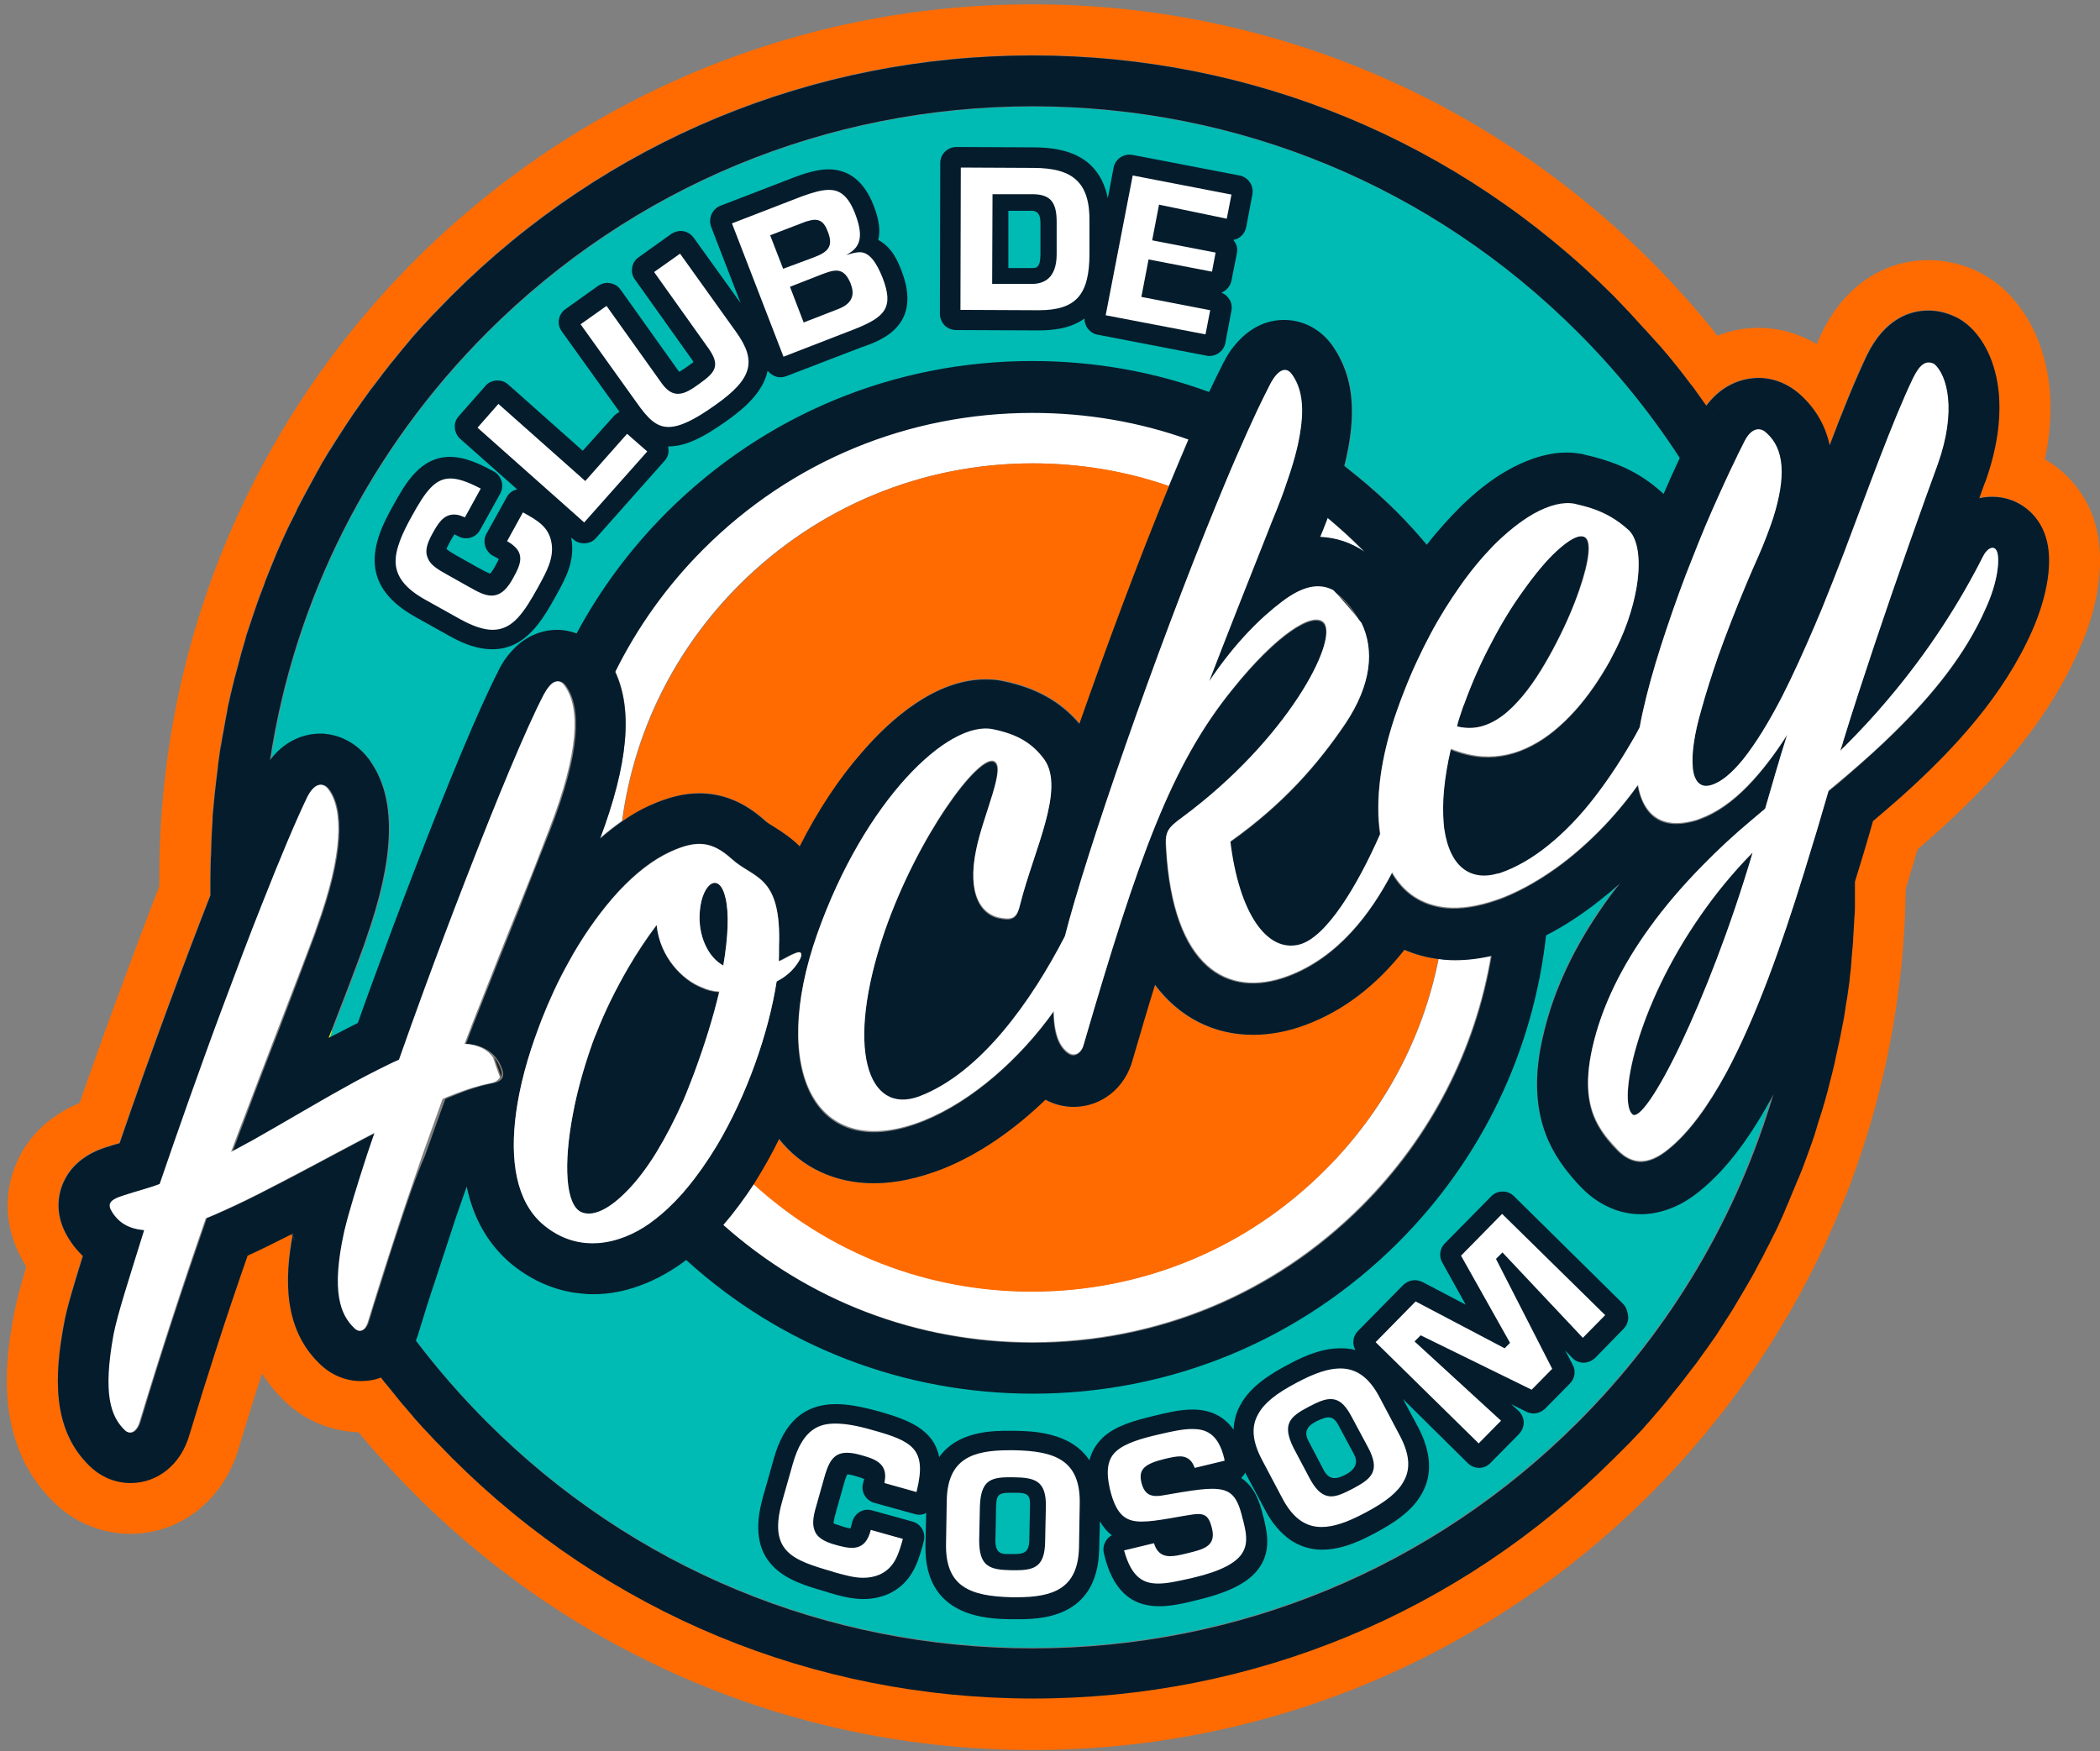 <?xml version="1.0" encoding="utf-8"?>
<!-- Generator: Adobe Illustrator 26.3.1, SVG Export Plug-In . SVG Version: 6.00 Build 0)  -->
<svg version="1.1" id="Calque_1" xmlns="http://www.w3.org/2000/svg" xmlns:xlink="http://www.w3.org/1999/xlink" x="0px" y="0px"
	 viewBox="0 0 582.7 486" style="enable-background:new 0 0 582.7 486;" xml:space="preserve">
<rect x="0" y="0" width="582.7" height="486" fill="#808080" stroke="none"/>
<style type="text/css">
	.st0{fill:#1D1D1B;}
	.st1{fill:#FF6B00;}
	.st2{fill:#1D1D1B;stroke:#FFEC00;stroke-miterlimit:10;}
	.st3{fill:#00BBB4;}
	.st4{fill:#FFFFFF;}
	.st5{fill:#051C2C;}
</style>
<path class="st0" d="M61.5,205.3c-0.1,0.7-0.2,1.5-0.4,2.2c0.1-0.5,0.2-1.1,0.3-1.6C61.4,205.7,61.5,205.5,61.5,205.3z"/>
<path class="st0" d="M465.7,102.3c-0.6-0.7-1.1-1.4-1.7-2.1c0.2,0.3,0.5,0.6,0.7,0.8C465,101.5,465.4,101.9,465.7,102.3z"/>
<path class="st0" d="M514.6,244.6c0,0.7,0,1.3,0,2C514.6,246,514.6,245.3,514.6,244.6L514.6,244.6z"/>
<path class="st0" d="M58.4,248.6L58.4,248.6c0-0.8,0-1.7,0-2.5C58.4,246.9,58.4,247.7,58.4,248.6z"/>
<path class="st0" d="M473.4,112.7L473.4,112.7l-0.1-0.1C473.4,112.6,473.4,112.7,473.4,112.7z"/>
<path class="st0" d="M81,343L81,343c-0.1-0.1-0.1-0.2-0.2-0.4l0,0C80.9,342.7,81,342.9,81,343z"/>
<path class="st1" d="M581.3,145.1c-2.3-7.7-7.4-13.9-13.9-17.6c1.5-6.9,1.9-13.6,1.3-19.9c-1.2-11.7-6.1-21.8-13.8-28.3
	c-1.8-1.5-3.7-2.7-5.8-3.8c-4.5-2.2-9.2-3.3-14-3.3c-12.7,0-23.6,7.5-29.8,20.6c-0.4,0.9-0.8,1.8-1.2,2.7
	c-4.9-2.9-10.4-4.5-16.1-4.5c-4,0-7.9,0.7-11.4,2.2c-44.6-56.1-113.2-92-190.1-92C152.7,1.2,44.2,109.7,44.2,243.5
	c0,0.8,0,1.7,0,2.5c-7.3,18.8-15.4,40.8-22.1,60.1C10.7,310.9,5.8,318.9,3.7,325c-3,8.8-1.7,18.2,3.6,26.5
	c-1.5,5.1-2.8,9.8-3.5,13.7C1.9,375.6-2.5,400,15,417c5.7,5.6,13.3,8.7,21.2,8.7c13.9,0,25.9-9.5,30-23.7c2.1-6.8,4.2-13.8,6.5-20.8
	c1.6,2.5,3.5,4.9,5.8,7.2c5.7,5.7,13.2,8.9,21,9.1c44.4,53.9,111.7,88.2,187,88.2c132.7,0,240.5-106.7,242.3-239
	c1.1-3.6,2.2-7.3,3.3-11c16.7-14.4,34.6-32.2,44.7-55.2C582.6,167.8,584.2,154.8,581.3,145.1z M563.8,174.9
	c-7.9,18-21.4,32.7-36.1,45.9c-2.7,2.4-5.4,4.7-8.1,7c-1.7,5.7-3.3,11.3-5,16.8c0,0.7,0,1.3,0,2l0,0c0,0.7,0,1.4,0,2
	c0,0.5,0,1,0,1.5c0,1.3-0.1,2.6-0.1,3.9c0,0.5,0,0.9-0.1,1.4c-0.1,1.7-0.2,3.4-0.3,5.1c0,0.2,0,0.4,0,0.5c-0.1,1.5-0.2,3-0.4,4.5
	c0,0.5-0.1,1-0.1,1.5c-0.1,1.3-0.3,2.6-0.4,3.9c0,0.4-0.1,0.8-0.1,1.2c-0.2,1.7-0.4,3.3-0.7,5c0,0.3-0.1,0.7-0.2,1
	c-0.2,1.3-0.4,2.6-0.6,4c-0.1,0.5-0.2,1.1-0.3,1.6c-0.2,1.2-0.4,2.4-0.7,3.6c-0.1,0.5-0.2,1-0.3,1.4c-0.3,1.5-0.6,3.1-1,4.6
	c-0.1,0.6-0.3,1.2-0.4,1.9c-0.2,1-0.4,1.9-0.7,2.9c-0.2,0.8-0.4,1.5-0.6,2.3s-0.4,1.6-0.6,2.4c-0.5,1.9-1,3.8-1.6,5.6
	c-0.1,0.2-0.1,0.4-0.2,0.6l0,0l0,0c-0.3,0.8-0.5,1.7-0.8,2.5c-0.2,0.7-0.4,1.3-0.6,2c-0.4,1.1-0.7,2.3-1.1,3.4
	c-0.3,0.8-0.6,1.7-0.9,2.5c-0.3,0.7-0.5,1.5-0.8,2.2c-0.3,0.9-0.7,1.8-1,2.7c-0.3,0.9-0.7,1.8-1.1,2.7c-0.3,0.9-0.7,1.8-1.1,2.6
	c-0.3,0.6-0.5,1.3-0.8,1.9c-0.5,1.3-1.1,2.5-1.6,3.8c-0.2,0.6-0.5,1.1-0.7,1.7c-0.4,1-0.9,1.9-1.3,2.9c-0.2,0.5-0.5,1-0.7,1.5
	c-0.6,1.3-1.2,2.6-1.9,3.8c-0.3,0.5-0.5,1-0.8,1.5c-0.6,1.1-1.1,2.2-1.7,3.3c-0.2,0.4-0.5,0.9-0.7,1.3c-0.6,1.2-1.3,2.4-1.9,3.5
	c-0.3,0.5-0.5,0.9-0.8,1.4c-0.7,1.3-1.5,2.6-2.3,3.9c-0.2,0.3-0.4,0.7-0.6,1c-0.7,1.1-1.3,2.2-2,3.3c-0.2,0.4-0.5,0.7-0.7,1.1
	c-0.8,1.3-1.7,2.6-2.5,3.9c-0.2,0.4-0.5,0.7-0.7,1.1c-0.8,1.2-1.6,2.3-2.4,3.4c-0.2,0.2-0.3,0.5-0.5,0.7c-0.9,1.3-1.8,2.6-2.8,3.9
	c-0.3,0.3-0.5,0.7-0.8,1c-1,1.3-1.9,2.6-2.9,3.8c-0.1,0.2-0.3,0.3-0.4,0.5c-0.9,1.2-1.9,2.3-2.8,3.5c-0.2,0.3-0.5,0.6-0.7,0.9
	c-1,1.3-2.1,2.5-3.1,3.7c-0.2,0.2-0.4,0.5-0.6,0.7c-1,1.1-2,2.2-2.9,3.3c-0.2,0.2-0.4,0.4-0.5,0.6c-1.1,1.2-2.2,2.4-3.4,3.6
	c-0.3,0.3-0.5,0.5-0.8,0.8c-1.2,1.2-2.4,2.4-3.6,3.6c-43.1,43.1-100.4,66.8-161.3,66.8s-118.2-23.7-161.3-66.8
	c-1.2-1.2-2.4-2.4-3.5-3.6c-0.3-0.3-0.7-0.7-1-1c-0.9-1-1.9-2-2.8-3c-0.4-0.5-0.8-0.9-1.3-1.4c-0.6-0.7-1.3-1.4-1.9-2.1
	c-0.1-0.1-0.2-0.2-0.3-0.4c-0.8-0.9-1.6-1.8-2.3-2.7c-0.4-0.5-0.8-1-1.2-1.4c-0.7-0.9-1.4-1.7-2.1-2.6c-0.4-0.5-0.9-1.1-1.3-1.6
	c-0.7-0.8-1.3-1.7-2-2.5c-1.7,0.6-3.6,1-5.5,1c-4.3,0-8.4-1.8-11.6-4.9c-9.9-9.8-9.6-23.6-7.4-35.5c-0.1-0.1-0.1-0.3-0.2-0.4
	c-4.4,2.2-8.5,4.3-12.3,6c-0.1,0.2-0.1,0.4-0.2,0.6c-5.7,16.6-11.1,33.1-15.9,49c-2.3,8.2-8.8,13.5-16.4,13.5
	c-4.2,0-8.2-1.7-11.3-4.7c-10.7-10.3-9.6-25.6-7.2-39.1c0.9-4.7,2.8-11.2,5.3-19.2c-1.1-1.1-2.2-2.4-3.3-3.9
	c-4.3-6.2-3.8-11.7-2.6-15.2c2.7-7.9,10.2-10.4,12.7-11.2h0.1c1.1-0.4,2.2-0.7,3.3-1c4.1-12,8.8-25.2,13.6-38.2
	c3.9-10.6,7.9-21.1,11.6-30.6c0-0.8,0-1.7,0-2.5s0-1.7,0-2.5c0-1.8,0-3.5,0.1-5.3c0-0.6,0-1.2,0.1-1.7c0-1.2,0.1-2.4,0.1-3.5
	c0-0.7,0.1-1.4,0.1-2.1c0.1-1.1,0.1-2.1,0.2-3.2c0-0.7,0.1-1.4,0.1-2.1c0.1-1.1,0.2-2.1,0.3-3.2c0.1-0.7,0.1-1.4,0.2-2.1
	c0.1-1.2,0.3-2.3,0.4-3.5c0.1-1.1,0.3-2.1,0.4-3.2c0.1-1.1,0.3-2.2,0.4-3.3c0.1-0.9,0.3-1.9,0.4-2.8c0.1-0.5,0.2-1.1,0.3-1.6
	c0-0.2,0.1-0.4,0.1-0.6c0.1-0.9,0.3-1.8,0.5-2.7c0.1-0.8,0.3-1.6,0.4-2.3c0.2-0.9,0.3-1.7,0.5-2.6c0.2-0.9,0.4-1.7,0.5-2.6
	c0.2-1,0.4-2.1,0.7-3.1c0.3-1.2,0.6-2.5,0.9-3.7c0.2-0.7,0.4-1.5,0.6-2.2c0.2-0.9,0.5-1.8,0.7-2.6s0.4-1.5,0.6-2.3
	c0.3-0.9,0.5-1.8,0.8-2.7c0.2-0.7,0.4-1.4,0.6-2.2c0.3-1.1,0.7-2.2,1.1-3.3c0.2-0.7,0.5-1.4,0.7-2.1c0.4-1.3,0.9-2.5,1.3-3.8
	c0.2-0.6,0.5-1.3,0.7-1.9c0.4-1,0.7-1.9,1.1-2.9c0.3-0.6,0.5-1.3,0.7-1.9c0.4-1,0.8-2,1.2-3c0.2-0.6,0.5-1.1,0.7-1.7
	c0.6-1.5,1.3-3,1.9-4.5c0.1-0.3,0.3-0.6,0.4-0.9c0.6-1.2,1.1-2.5,1.7-3.7c0.3-0.5,0.5-1.1,0.8-1.6c0.5-1,1-2,1.5-3
	c0.3-0.6,0.6-1.1,0.8-1.7c0.5-1.1,1.1-2.1,1.7-3.2c0.2-0.4,0.4-0.9,0.7-1.3c0.8-1.5,1.6-2.9,2.4-4.4c0.2-0.3,0.4-0.6,0.5-0.9
	c0.7-1.2,1.3-2.3,2-3.5l0.9-1.5c0.6-1,1.2-2,1.9-3c0.3-0.5,0.6-1,0.9-1.4c0.7-1.1,1.5-2.3,2.2-3.4c0.2-0.3,0.4-0.6,0.6-0.9
	c0.9-1.4,1.9-2.8,2.9-4.2c0.2-0.3,0.5-0.7,0.7-1c0.8-1.1,1.5-2.1,2.3-3.2c0.3-0.4,0.7-0.9,1-1.3c0.7-1,1.5-1.9,2.2-2.9
	c0.3-0.4,0.7-0.8,1-1.3c0.9-1.2,1.9-2.4,2.8-3.5c0.1-0.2,0.3-0.3,0.4-0.5c1.1-1.3,2.2-2.6,3.3-4c0.3-0.4,0.6-0.7,0.9-1.1
	c0.8-1,1.7-1.9,2.5-2.8c0.4-0.4,0.8-0.9,1.2-1.3c0.8-0.9,1.7-1.8,2.5-2.7c0.4-0.4,0.7-0.8,1.1-1.1c1.2-1.3,2.4-2.5,3.6-3.7
	C168.2,39,225.5,15.3,286.4,15.3S404.6,39,447.7,82.1c1.4,1.4,2.8,2.9,4.2,4.4c0.4,0.4,0.8,0.9,1.2,1.3c1,1,2,2.1,2.9,3.2
	c0.5,0.5,0.9,1,1.4,1.5c0.9,1,1.8,2,2.7,3c0.5,0.5,0.9,1.1,1.4,1.6c0.8,1,1.7,2,2.5,3c0.2,0.3,0.5,0.6,0.7,0.8
	c0.3,0.4,0.7,0.8,1,1.3c0.5,0.6,1,1.2,1.4,1.8c0.6,0.8,1.3,1.7,1.9,2.5c0.4,0.6,0.8,1.1,1.3,1.7c0.8,1,1.5,2.1,2.2,3.1
	c0.3,0.4,0.6,0.8,0.8,1.1l0.1,0.1c3.1-4.2,7.3-6.8,12-7.5c0.8-0.1,1.6-0.2,2.4-0.2c4.3,0,8.5,1.7,11.7,4.7c4.5,4.1,7,8.9,8.1,14
	c3.6-9.4,7-18,10.3-24.9c5-10.3,12-12.5,17.1-12.5c2.7,0,5.3,0.6,7.8,1.9c1,0.5,2,1.1,2.9,1.9c4.9,4.1,8,10.9,8.8,18.9
	c0.7,7.5-0.5,15.7-3.6,24.5c0,0-1.1,3.2-1.8,4.9c1.2-0.3,2.4-0.4,3.7-0.4c6.9,0,12.8,4.5,14.8,11.3
	C569.7,155.6,568.2,165.2,563.8,174.9z"/>
<path class="st0" d="M81.1,342.5c0,0.2-0.1,0.3-0.1,0.5c-0.1-0.1-0.1-0.2-0.2-0.4C80.9,342.6,81,342.5,81.1,342.5z"/>
<path class="st0" d="M506.9,302.7c-0.5,1.9-1,3.8-1.6,5.6C505.9,306.5,506.4,304.6,506.9,302.7z"/>
<path class="st2" d="M91.6,288c-0.1,0-0.2,0.1-0.3,0.1c0.1-0.2,0.1-0.3,0.2-0.5C91.5,287.8,91.5,287.9,91.6,288z"/>
<path class="st3" d="M471.6,330.3l-0.1,0.1c-1,0.8-3,2.4-5.8,3.8c-0.4,0.2-0.9,0.4-1.3,0.6c-2.6,1.1-5.7,2-9.2,2
	c-2,0-4.6-0.3-7.3-1.3c-2.9-1.1-6.1-2.9-9.2-6.1l-0.1-0.1c-0.7-0.7-1.4-1.5-2.1-2.3c-3.4-3.9-6.6-8.5-8.4-14.5
	c-2-6.4-2.4-14.5-0.1-24.8c2.6-11.7,7.8-23.3,15.6-34.8c1.8-2.6,3.7-5.3,5.8-7.9c-1.8,1.7-3.7,3.2-5.6,4.7
	c-4.8,3.8-9.8,7.1-14.9,9.7c-3.6,32.2-17.8,62-41.1,85.3c-27,27-63,41.9-101.3,41.9c-35.9,0-69.8-13.1-96.2-37.1
	c-0.1,0.1-0.2,0.2-0.4,0.3c-3.2,2.4-7.5,5-12.7,6.9c-3.8,1.4-8.2,2.3-12.8,2.3c-1.7,0-3.4-0.1-5-0.4c-6.6-1-12.8-3.8-18.2-8.5
	l-0.1-0.1c-6-5.3-9.9-12.3-11.7-20.9c-1,2.9-2,5.7-3,8.6c-2,5.8-3.9,11.6-5.7,17.4c-1.6,5.1-3.2,10.1-4.8,15.1
	c-0.2,0.6-0.4,1.1-0.6,1.7c6,7.9,12.6,15.5,19.8,22.7c40.4,40.4,94.2,62.7,151.3,62.7c57.2,0,110.9-22.3,151.3-62.7
	c25.8-25.8,44.2-57.1,54.2-91.3C485.9,314.9,479.3,324.2,471.6,330.3z M138.4,186.2c1.1-2.1,2.3-3.8,3.6-5.3c4.6-5.1,9.7-6,12.7-6
	c1.9,0,3.7,0.3,5.4,1c6.6-12.2,15-23.6,25.1-33.7c27.1-27,63-41.9,101.3-41.9c17,0,33.6,3,49.1,8.6c1.4-3,2.8-5.9,4.1-8.4
	c0,0,0-0.1,0.1-0.1c0.5-1.1,1.4-2.5,2.6-4.1c2.7-3.5,7.3-7.4,14-7.4c5.4,0,10.4,2.7,13.6,7.4c3.4,4.9,5.1,10.4,5.2,17.2
	c0.1,4.7-0.6,10-2.1,15.9c5.2,3.9,10.1,8.2,14.7,12.9c2.9,2.9,5.6,5.9,8.2,9c3.1-4,6.2-7.6,9.5-10.7c3.6-3.5,7.3-6.5,11.1-8.9
	c4.6-2.9,9.3-4.8,13.8-5.6c1.5-0.3,3-0.4,4.5-0.4c1.6,0,3.2,0.2,4.7,0.5c0.1,0,0.2,0,0.2,0.1c4.2,0.9,7.8,2.1,11.1,3.6
	c3.9,1.8,7.3,4.1,10.5,7c0.1,0.1,0.2,0.2,0.3,0.3c1.4-3.3,2.9-6.6,4.5-10c-8.1-12.4-17.5-24.1-28.3-34.9
	c-40.4-40.4-94.2-62.7-151.3-62.7c-57.2,0-110.9,22.3-151.3,62.7c-32.7,32.7-53.5,74.1-60.2,118.9c4.9-6.6,11.2-7.4,13.9-7.4
	c0.6,0,1.1,0,1.7,0.1c4.6,0.5,8.8,2.9,11.7,6.8c0,0,0,0.1,0.1,0.1c0.4,0.5,0.7,1,1,1.5c6.7,10.4,6.1,26.3-1.8,48.6
	c-0.2,0.6-0.4,1.2-0.6,1.8c-2.7,7.4-6,15.9-9.5,25c0,0.1,0,0.2,0.1,0.3c2.6-1.4,5.2-2.7,7.8-4c1.2-3.4,2.5-7,3.8-10.6
	c3.8-10.3,7.8-21.1,11.8-31.5C124,218.5,132.9,196.9,138.4,186.2C138.4,186.3,138.4,186.2,138.4,186.2z"/>
<path class="st4" d="M403.5,266.4c-1.5,0-2.9-0.1-4.3-0.3c-4.4,22.1-15.2,42.4-31.5,58.6c-21.7,21.7-50.6,33.7-81.3,33.7
	c-28.9,0-56.2-10.6-77.4-30c-2.6,4.1-5.4,7.9-8.5,11.4c23.7,21.2,53.9,32.7,85.9,32.7c34.5,0,66.9-13.4,91.3-37.8
	c19.2-19.2,31.6-43.4,36-69.6C410.2,266,406.8,266.4,403.5,266.4z M377.7,152.3c-3-3-6.1-5.8-9.3-8.5c-0.4,1.2-0.9,2.3-1.4,3.6
	c-0.2,0.5-0.5,1.1-0.7,1.7c4.4,0.2,8.5,1.5,12.3,4.1C378.3,152.8,378,152.5,377.7,152.3z M286.5,128.6c13.1,0,25.8,2.2,37.8,6.3
	c1.9-4.5,3.7-8.9,5.5-13.1c-13.7-4.9-28.3-7.4-43.3-7.4c-34.5,0-66.9,13.4-91.3,37.8c-10.1,10.1-18.4,21.6-24.5,34.1
	c5,10.6,3.6,25.5-4.2,46.3c1.9-1.7,4-3.3,6.1-4.8c3.3-24.8,14.6-47.6,32.6-65.6C226.9,140.6,255.8,128.6,286.5,128.6z"/>
<path class="st1" d="M389.5,263.6c-7.7,10-16.9,17-27.3,20.8c-5,1.9-9.9,2.8-14.7,2.8c-10.9,0-20.5-4.9-27.2-13.9
	c-2,6.4-4,13.3-6.2,20.8c-2.1,7.8-8.7,13.1-16.4,13.1c-2.7,0-5.4-0.7-7.8-2c-8.9,8.6-18.7,15.2-28.5,19.2c-6.7,2.7-13.1,4-19.1,4
	c-10.8,0-20.1-4.4-26.4-12.4c-2.1,4.3-4.5,8.5-7,12.5c21.2,19.4,48.5,30,77.4,30c30.7,0,59.6-12,81.3-33.7
	c16.3-16.3,27.1-36.6,31.5-58.6C395.8,265.8,392.5,264.9,389.5,263.6z M214.8,229.5c2.4,1.5,4.9,3.2,7.1,5.4
	c5-9.9,10.9-18.7,17.3-26.2c8-9.3,20.4-20.3,34.3-20.3c1.7,0,3.4,0.2,5.1,0.5c9.1,1.9,15.8,5.7,21,11.8
	c7.6-21.7,16.5-45.4,24.8-65.8c-12-4.2-24.8-6.3-37.8-6.3c-30.7,0-59.6,12-81.3,33.7c-18,18-29.3,40.8-32.6,65.6
	c2.4-1.7,5-3.2,7.6-4.4c5.1-2.3,9.5-3.4,13.8-3.4c6.6,0,12.7,2.6,18.5,7.8C212.9,228.3,213.8,228.9,214.8,229.5z"/>
<path class="st0" d="M514.6,243.5c0,0.4,0,0.7,0,1.1l0,0C514.6,244.3,514.6,243.9,514.6,243.5z"/>
<path class="st0" d="M80.9,342.6L80.9,342.6c-0.1-0.1-0.1-0.3-0.2-0.4C80.7,342.3,80.8,342.5,80.9,342.6z"/>
<path class="st0" d="M476.3,116.8c-0.9-1.4-1.9-2.8-2.8-4.1l0,0C474.4,114.1,475.3,115.4,476.3,116.8z"/>
<path class="st0" d="M81.8,344.5c-0.3-0.5-0.5-1-0.7-1.5l0,0C81.3,343.5,81.5,344,81.8,344.5z"/>
<path class="st0" d="M58.4,248.6v0.4C58.4,248.9,58.4,248.7,58.4,248.6L58.4,248.6z"/>
<path class="st0" d="M511.8,207.2L511.8,207.2c-0.4,0.4-0.8,0.8-1.1,1.1c0.3-0.9,0.6-1.9,0.9-2.8
	C511.6,206.1,511.7,206.6,511.8,207.2z"/>
<path class="st0" d="M482.2,126.1L482.2,126.1c-0.1-0.1-0.2-0.3-0.3-0.4C482,125.8,482.1,126,482.2,126.1z"/>
<path class="st0" d="M486.3,236.6c0,0.1-0.1,0.3-0.1,0.4c0-0.1,0-0.2,0-0.3C486.2,236.7,486.3,236.7,486.3,236.6z"/>
<path class="st0" d="M470,214.8c-0.1-0.6-0.3-1.3-0.3-2.1C469.8,213.5,469.9,214.2,470,214.8z"/>
<path class="st0" d="M483,127.5c-0.3-0.4-0.5-0.9-0.8-1.3l0,0C482.5,126.6,482.7,127,483,127.5z"/>
<path class="st0" d="M377.5,173.3c-2.4-3.1-5-6.1-7.8-9.1c2.2,1.2,4.2,3.3,6.2,6.3C376.5,171.4,377,172.4,377.5,173.3z"/>
<path class="st5" d="M182.2,256.8c-2.6,3.5-5.3,7.5-7.9,11.9c-3.3,5.7-6.5,11.9-8.9,18.3c-0.1,0.2-0.2,0.5-0.3,0.7
	c-0.3,0.9-0.7,1.8-1,2.7c-2.3,6.4-4,12.7-5.1,18.7c-2.7,14-2.1,25.4,2.3,27.4c3,1.3,7.3-0.5,11.9-5.1c2.6-2.5,5.3-5.9,8-10
	c0.3-0.5,0.7-1.1,1-1.6c2.5-4.1,5-8.8,7.4-14.3c1-2.3,2-4.7,2.9-7.3c3.1-8.3,5.5-16.2,7-22.8c-1.7-0.1-3.2-0.5-4.8-1.2
	C189.4,272.1,183.1,265.8,182.2,256.8z M408.7,202c4.7-0.4,8.8-3.3,12.4-7.3c3.7-4,6.9-9.2,9.6-14.2c0.4-0.7,0.7-1.4,1.1-2.1
	c2.6-5,4.9-10.2,6.4-14.8c2.6-7.7,3.5-13.7,1.3-14.6c-1.5-0.6-4.2,0.8-7.5,3.8c-2.9,2.7-6.2,6.6-9.6,11.4c-2.9,4.1-5.8,8.8-8.5,13.9
	c-2.8,5.3-5.5,11.2-7.7,17.3c-0.2,0.4-0.3,0.9-0.5,1.3c-0.6,1.8-1.2,3.5-1.6,4.9C405.8,202,407.3,202.1,408.7,202z M194.2,252.6
	c-0.7,7.1,2.4,13.2,6.5,15.3c1.4-8.3,1.6-14.7,0.6-18.9C199.5,241.7,194.9,245.1,194.2,252.6z M471.9,254.1
	c-18,25.8-22.8,51.5-19,55.2c1.7,1.7,7.1-6.1,13.5-19.5c6.3-13.3,13.7-32.1,19.8-52.7c0-0.1,0-0.2,0-0.3
	C480.7,242.4,475.9,248.3,471.9,254.1z M567.7,149.2c-2-6.8-8-11.3-14.8-11.3c-1.3,0-2.5,0.1-3.7,0.4c0.6-1.7,1.7-4.8,1.8-4.9
	c3.1-8.8,4.3-17,3.6-24.5c-0.8-8-3.9-14.8-8.8-18.9c-0.9-0.7-1.9-1.4-2.9-1.9c-2.5-1.2-5.1-1.9-7.8-1.9c-5,0-12.1,2.2-17.1,12.5
	c-3.3,7-6.8,15.6-10.3,24.9c-1.1-5.1-3.6-9.9-8.1-14c-3.3-3-7.4-4.7-11.7-4.7c-0.8,0-1.6,0.1-2.4,0.2c-4.7,0.7-8.9,3.3-12,7.5
	c1,1.4,1.9,2.7,2.8,4.1c-0.9-1.4-1.9-2.8-2.8-4.1l-0.1-0.1c-0.3-0.4-0.6-0.8-0.8-1.1c-0.7-1-1.5-2.1-2.2-3.1
	c-0.4-0.6-0.8-1.1-1.3-1.7c-0.6-0.8-1.3-1.7-1.9-2.5c-0.5-0.6-0.9-1.2-1.4-1.8c-0.6-0.7-1.1-1.4-1.7-2.1c-0.8-1-1.6-2-2.5-3
	c-0.5-0.6-0.9-1.1-1.4-1.6c-0.9-1-1.8-2-2.7-3c-0.4-0.5-0.9-1-1.4-1.5c-1-1.1-1.9-2.1-2.9-3.2c-0.4-0.4-0.8-0.9-1.2-1.3
	c-1.4-1.5-2.8-2.9-4.2-4.4c-43.1-43.1-100.4-66.8-161.3-66.8S168.3,39.1,125.2,82.2c-1.2,1.2-2.4,2.5-3.6,3.7
	c-0.4,0.4-0.7,0.8-1.1,1.1c-0.8,0.9-1.7,1.8-2.5,2.7c-0.4,0.4-0.8,0.8-1.2,1.3c-0.8,0.9-1.7,1.9-2.5,2.8c-0.3,0.4-0.6,0.7-0.9,1.1
	c-1.1,1.3-2.2,2.6-3.3,4c-0.1,0.2-0.3,0.3-0.4,0.5c-1,1.2-1.9,2.3-2.8,3.5c-0.3,0.4-0.7,0.8-1,1.3c-0.7,1-1.5,1.9-2.2,2.9
	c-0.3,0.4-0.7,0.9-1,1.3c-0.8,1.1-1.5,2.1-2.3,3.2c-0.2,0.3-0.5,0.7-0.7,1c-1,1.4-2,2.8-2.9,4.2c-0.2,0.3-0.4,0.6-0.6,0.9
	c-0.7,1.1-1.5,2.3-2.2,3.4c-0.3,0.5-0.6,1-0.9,1.4c-0.6,1-1.2,2-1.9,3l-0.9,1.5c-0.7,1.1-1.4,2.3-2,3.5c-0.2,0.3-0.4,0.6-0.5,0.9
	c-0.8,1.5-1.6,2.9-2.4,4.4c-0.2,0.4-0.5,0.9-0.7,1.3c-0.6,1.1-1.1,2.1-1.7,3.2c-0.3,0.6-0.6,1.1-0.8,1.7c-0.5,1-1,2-1.5,3
	c-0.3,0.5-0.5,1.1-0.8,1.6c-0.6,1.2-1.1,2.5-1.7,3.7c-0.1,0.3-0.3,0.6-0.4,0.9c-0.7,1.5-1.3,3-1.9,4.5c-0.2,0.6-0.5,1.1-0.7,1.7
	c-0.4,1-0.8,2-1.2,3c-0.3,0.6-0.5,1.3-0.7,1.9c-0.4,1-0.7,1.9-1.1,2.9c-0.2,0.6-0.5,1.3-0.7,1.9c-0.4,1.3-0.9,2.5-1.3,3.8
	c-0.2,0.7-0.5,1.4-0.7,2.1c-0.4,1.1-0.7,2.2-1.1,3.3c-0.2,0.7-0.4,1.4-0.6,2.2c-0.3,0.9-0.5,1.8-0.8,2.7c-0.2,0.8-0.4,1.5-0.6,2.3
	c-0.2,0.9-0.5,1.8-0.7,2.6c-0.2,0.7-0.4,1.5-0.6,2.2c-0.3,1.2-0.6,2.5-0.9,3.7c-0.2,1-0.5,2-0.7,3.1c-0.2,0.8-0.4,1.7-0.5,2.6
	c-0.2,0.9-0.3,1.7-0.5,2.6c-0.1,0.8-0.3,1.6-0.4,2.3c-0.2,0.9-0.3,1.8-0.5,2.7c-0.1,0.7-0.2,1.5-0.4,2.2c-0.1,0.9-0.3,1.8-0.4,2.8
	c-0.2,1.1-0.3,2.2-0.4,3.3c-0.1,1-0.3,2.1-0.4,3.2c-0.1,1.2-0.3,2.3-0.4,3.5c-0.1,0.7-0.1,1.4-0.2,2.1c-0.1,1.1-0.2,2.1-0.3,3.2
	c-0.1,0.7-0.1,1.4-0.1,2.1c-0.1,1.1-0.1,2.1-0.2,3.2c0,0.7-0.1,1.4-0.1,2.1c0,1.2-0.1,2.4-0.1,3.5c0,0.6,0,1.2-0.1,1.7
	c0,1.8-0.1,3.5-0.1,5.3c0,0.8,0,1.7,0,2.5s0,1.7,0,2.5v0.4c0-0.1,0-0.3,0-0.4c-3.7,9.5-7.7,20-11.6,30.6c-4.8,13-9.5,26.2-13.6,38.2
	c-1.1,0.3-2.2,0.6-3.3,1h-0.1c-2.5,0.8-10,3.3-12.7,11.2c-1.2,3.5-1.7,9,2.6,15.2c1,1.5,2.1,2.7,3.3,3.9c-2.5,8.1-4.5,14.5-5.3,19.2
	c-2.5,13.6-3.5,28.8,7.2,39.1c3.1,3,7.1,4.7,11.3,4.7c7.7,0,14.1-5.3,16.4-13.5c4.8-15.9,10.1-32.4,15.9-49c0.1-0.2,0.1-0.4,0.2-0.6
	c3.8-1.7,7.9-3.8,12.3-6c-0.1-0.1-0.1-0.3-0.2-0.4c0.1,0.1,0.1,0.3,0.2,0.4c0.1,0,0.2-0.1,0.3-0.1c0,0.2-0.1,0.3-0.1,0.5
	c0.3,0.5,0.5,1,0.7,1.5c-0.3-0.5-0.5-1-0.7-1.5c-2.2,11.9-2.6,25.8,7.4,35.5c3.2,3.2,7.3,4.9,11.6,4.9c1.9,0,3.8-0.3,5.5-1
	c0.6,0.8,1.3,1.7,2,2.5c0.4,0.5,0.9,1.1,1.3,1.6c0.7,0.9,1.4,1.7,2.1,2.6c0.4,0.5,0.8,1,1.2,1.4c0.8,0.9,1.5,1.8,2.3,2.7
	c0.1,0.1,0.2,0.2,0.3,0.4c0.6,0.7,1.3,1.4,1.9,2.1c0.4,0.5,0.8,0.9,1.3,1.4c0.9,1,1.9,2,2.8,3c0.3,0.3,0.7,0.7,1,1
	c1.2,1.2,2.3,2.4,3.5,3.6c43.1,43.1,100.4,66.8,161.3,66.8s118.2-23.7,161.3-66.8c1.2-1.2,2.4-2.4,3.6-3.6c0.3-0.3,0.5-0.5,0.8-0.8
	c1.1-1.2,2.3-2.4,3.4-3.6c0.2-0.2,0.4-0.4,0.5-0.6c1-1.1,2-2.2,2.9-3.3c0.2-0.2,0.4-0.5,0.6-0.7c1.1-1.2,2.1-2.5,3.1-3.7
	c0.2-0.3,0.5-0.6,0.7-0.9c0.9-1.2,1.9-2.3,2.8-3.5c0.1-0.2,0.3-0.3,0.4-0.5c1-1.3,2-2.6,2.9-3.8c0.3-0.3,0.5-0.7,0.8-1
	c0.9-1.3,1.9-2.6,2.8-3.9c0.2-0.2,0.3-0.4,0.5-0.7c0.8-1.1,1.6-2.3,2.4-3.4c0.2-0.4,0.5-0.7,0.7-1.1c0.8-1.3,1.7-2.6,2.5-3.9
	c0.2-0.4,0.5-0.7,0.7-1.1c0.7-1.1,1.4-2.2,2-3.3c0.2-0.3,0.4-0.7,0.6-1c0.8-1.3,1.5-2.6,2.3-3.9c0.3-0.5,0.5-0.9,0.8-1.4
	c0.7-1.2,1.3-2.3,1.9-3.5c0.2-0.4,0.5-0.9,0.7-1.3c0.6-1.1,1.2-2.2,1.7-3.3c0.3-0.5,0.5-1,0.8-1.5c0.6-1.3,1.3-2.6,1.9-3.8
	c0.2-0.5,0.5-1,0.7-1.5c0.4-1,0.9-1.9,1.3-2.9c0.3-0.6,0.5-1.1,0.7-1.7c0.6-1.3,1.1-2.5,1.6-3.8c0.3-0.6,0.5-1.3,0.8-1.9
	c0.4-0.9,0.7-1.8,1.1-2.6c0.4-0.9,0.7-1.8,1.1-2.7c0.3-0.9,0.7-1.8,1-2.7c0.3-0.7,0.5-1.5,0.8-2.2c0.3-0.8,0.6-1.7,0.9-2.5
	c0.4-1.1,0.8-2.3,1.1-3.4c0.2-0.7,0.4-1.3,0.6-2c0.3-0.8,0.5-1.7,0.8-2.5l0,0l0,0c0.1-0.2,0.1-0.4,0.2-0.6c0.6-1.9,1.1-3.8,1.6-5.6
	c0.2-0.8,0.4-1.6,0.6-2.4s0.4-1.5,0.6-2.3c0.2-1,0.5-1.9,0.7-2.9c0.1-0.6,0.3-1.2,0.4-1.9c0.3-1.5,0.7-3.1,1-4.6
	c0.1-0.5,0.2-1,0.3-1.4c0.2-1.2,0.5-2.4,0.7-3.6c0.1-0.5,0.2-1.1,0.3-1.6c0.2-1.3,0.4-2.6,0.6-4c0.1-0.3,0.1-0.7,0.2-1
	c0.2-1.7,0.5-3.3,0.7-5c0-0.4,0.1-0.8,0.1-1.2c0.2-1.3,0.3-2.6,0.4-3.9c0-0.5,0.1-1,0.1-1.5c0.1-1.5,0.3-3,0.4-4.5
	c0-0.2,0-0.4,0-0.5c0.1-1.7,0.2-3.4,0.3-5.1c0-0.5,0-0.9,0.1-1.4c0.1-1.3,0.1-2.6,0.1-3.9c0-0.5,0-1,0-1.5c0-0.7,0-1.4,0-2l0,0
	c0-0.7,0-1.3,0-2c0-0.4,0-0.7,0-1.1c0,0.4,0,0.7,0,1.1c1.7-5.5,3.4-11.1,5-16.8c2.7-2.3,5.4-4.6,8.1-7c14.7-13.2,28.2-28,36.1-45.9
	C568.2,165.2,569.7,155.6,567.7,149.2z M135.2,92.2c40.4-40.4,94.2-62.7,151.3-62.7c57.2,0,110.9,22.3,151.3,62.7
	c10.7,10.7,20.2,22.4,28.3,34.9c-1.6,3.4-3.1,6.7-4.5,10c-0.1-0.1-0.2-0.2-0.3-0.3c-3.2-2.9-6.6-5.2-10.5-7c-3.3-1.5-7-2.7-11.1-3.6
	c-0.1,0-0.2,0-0.2-0.1c-1.5-0.3-3.1-0.5-4.7-0.5c-1.5,0-3,0.1-4.5,0.4c-4.5,0.8-9.1,2.7-13.8,5.6c-3.7,2.3-7.4,5.3-11.1,8.9
	c-3.2,3.2-6.4,6.7-9.5,10.7c-2.6-3.1-5.3-6.1-8.2-9c-4.7-4.7-9.6-8.9-14.7-12.9c1.5-6,2.2-11.2,2.1-15.9c-0.1-6.7-1.9-12.3-5.2-17.2
	c-3.2-4.7-8.2-7.4-13.6-7.4c-6.7,0-11.2,3.9-14,7.4c-1.2,1.5-2.1,3-2.6,4.1c0,0,0,0.1-0.1,0.1c-1.3,2.6-2.7,5.4-4.1,8.4
	c-15.5-5.7-32.1-8.6-49.1-8.6c-38.3,0-74.2,14.9-101.3,41.9c-10.1,10.1-18.5,21.4-25.1,33.7c-1.7-0.6-3.5-1-5.4-1
	c-3,0-8.2,0.9-12.7,6c-1.3,1.4-2.5,3.1-3.6,5.3v0.1c-5.5,10.6-14.4,32.2-23.4,55.6c-4,10.4-8,21.1-11.8,31.5
	c-1.3,3.6-2.6,7.1-3.8,10.6c-2.6,1.3-5.2,2.7-7.8,4c-0.1,0-0.2,0.1-0.3,0.1c0.1-0.2,0.1-0.3,0.2-0.5c3.5-9,6.8-17.6,9.5-25
	c0.2-0.6,0.4-1.2,0.6-1.8c7.9-22.3,8.5-38.2,1.8-48.6c-0.3-0.5-0.7-1-1-1.5c0,0,0-0.1-0.1-0.1c-3-3.9-7.2-6.3-11.7-6.8
	c-0.6-0.1-1.1-0.1-1.7-0.1c-2.7,0-9,0.8-13.9,7.4C81.7,166.3,102.5,124.9,135.2,92.2z M378.6,153.1c-3.7-2.5-7.8-3.9-12.3-4.1
	c0.2-0.6,0.5-1.1,0.7-1.7c0.5-1.2,0.9-2.4,1.4-3.6c3.2,2.7,6.4,5.5,9.3,8.5C378,152.5,378.3,152.8,378.6,153.1z M215.5,272.3
	c-2.2,14.2-8.2,31.5-16.6,45.6c-2.6,4.3-5.4,8.4-8.4,11.9c-0.4,0.4-0.7,0.9-1.1,1.3c-2.5,2.9-5.2,5.4-8,7.5
	c-0.4,0.3-0.8,0.6-1.2,0.9c-4.1,2.8-9,5-14.1,5.4c-5.2,0.4-10.6-1-15.6-5.3c-7.2-6.3-9.1-17.5-7.3-30.8c1-7.3,3.2-15.3,6.2-23.5
	c0.3-0.8,0.6-1.6,0.9-2.4c2.1-5.3,4.5-10.6,7.3-15.6l0,0c0.5-0.9,1-1.8,1.5-2.7c3.8-6.4,8-12.3,12.5-17.2c4.6-5,9.5-8.9,14.5-11.1
	c7.4-3.4,11.6-2.7,16.9,2c6.1,5.5,13.4,4.4,13.2,22.6c-0.1,2,0,3.8-0.1,5.8c1.4-0.6,2.8-1.6,4.8-2.3c1.7-0.6,1.8,0.6,0.9,2.2
	C220.2,269.3,217.9,271.2,215.5,272.3z M242.5,328.4c6,0,12.4-1.4,19.1-4c9.8-3.9,19.6-10.6,28.5-19.2c2.4,1.3,5.1,2,7.8,2
	c7.7,0,14.3-5.2,16.4-13.1c2.2-7.5,4.2-14.4,6.2-20.8c6.7,9,16.3,13.9,27.2,13.9c4.7,0,9.7-0.9,14.7-2.8
	c10.4-3.9,19.5-10.9,27.3-20.8c3,1.3,6.3,2.2,9.7,2.6c1.4,0.2,2.8,0.3,4.3,0.3c3.3,0,6.7-0.4,10.2-1.2c-4.4,26.2-16.8,50.4-36,69.6
	c-24.4,24.4-56.8,37.8-91.3,37.8c-32,0-62.2-11.6-85.9-32.7c3-3.5,5.9-7.4,8.5-11.4c2.5-4,4.9-8.2,7-12.5
	C222.4,324,231.7,328.4,242.5,328.4z M221.9,234.9c-2.2-2.2-4.7-3.9-7.1-5.4c-1-0.6-1.8-1.1-2.3-1.5c-5.8-5.3-11.8-7.8-18.5-7.8
	c-4.3,0-8.7,1.1-13.8,3.4c-2.7,1.2-5.2,2.7-7.6,4.4c-2.1,1.5-4.2,3.1-6.1,4.8c7.8-20.8,9.1-35.7,4.2-46.3
	c6.2-12.5,14.4-24,24.5-34.1c24.4-24.4,56.8-37.8,91.3-37.8c15,0,29.6,2.5,43.3,7.4c-1.8,4.2-3.6,8.5-5.5,13.1
	c-8.4,20.4-17.2,44.1-24.8,65.8c-5.2-6.1-11.9-9.9-21-11.8c-1.6-0.4-3.3-0.5-5.1-0.5c-13.8,0-26.3,11-34.3,20.3
	C232.7,216.2,226.9,225,221.9,234.9z M111.1,339.4c-2,5.9-3.9,11.9-5.8,18c-1,3-1.9,6-2.8,9c-0.8,2.8-2.4,3.7-4,2.1
	c-3.7-3.6-6.4-9.9-2.7-26.7c0.1-0.2,0.1-0.5,0.2-0.8c1.1-4.6,3.3-11.8,6.1-20.4c0.7-2,1.4-4.1,2.1-6.2c-1.3,0.7-2.5,1.3-3.8,2
	c-4.2,2.2-8.4,4.5-12.6,6.7c-4.3,2.3-8.6,4.6-12.6,6.6c-4.6,2.4-8.9,4.5-12.7,6.2c-1.8,0.8-3.6,1.6-5.1,2.2
	c-6.3,18.1-12.6,37.1-18.3,56.2c-0.8,2.8-2.6,4.3-4.2,2.6c-4-3.8-6.1-10-3.1-26.5c1.1-5.7,4.5-16.1,8.5-29c-5.4-0.4-7.6-3.1-8.7-4.7
	c-1.7-2.4-1.2-3.6,2.9-4.9c3.6-1.1,7-2,10.1-3.2c2.5-7.3,5.2-15.1,8-23c2.9-8.3,6-16.8,9.1-25.1l0,0c3.9-10.4,7.7-20.6,11.3-29.6
	c5-12.8,9.5-23.4,12.6-29.8c1-1.9,2-2.9,3-3.2s2,0.1,2.8,1.2c4.1,5.5,4.2,17.8-3.4,38.6c-0.1,0.4-0.3,0.8-0.4,1.2
	c-3,8.1-6.5,17.3-10.4,27.5c-2.8,7.2-5.8,14.9-8.8,23l0,0c-1.3,3.4-2.6,6.8-3.9,10.3c2.1-1.1,4.1-2.2,6.1-3.3
	c4.3-2.4,8.4-4.8,12.5-7.2c4.2-2.5,8.4-4.9,12.6-7.2c4.2-2.4,8.5-4.6,12.8-6.7c0.9-0.4,1.7-0.8,2.6-1.2c2.2-6.3,4.6-12.9,7-19.5
	c3.7-10.1,7.6-20.4,11.4-30.2c8.6-22.3,16.8-42.1,21.8-51.7c1-1.9,1.9-3,2.9-3.4c1.1-0.5,2.2-0.1,3.1,1.4c3.9,5.8,4,17.6-4.7,39.9
	c-2.6,6.6-5.5,13.9-8.6,21.9c-3.3,8.2-6.8,17-10.5,26.4c-1.4,3.5-2.8,7.1-4.2,10.8c3.9,0.2,6.6,1.7,8.3,3.8c0.8,1,1.4,2.1,1.8,3.4
	c0.3,0.7,0.3,1.4,0.1,2c-0.3,0.8-1.1,1.4-2.5,1.7c-3.2,0.6-6.8,1.7-10.7,3.3c-0.9,0.4-1.8,0.7-2.7,1.1c-1.9,5.1-3.7,10.3-5.6,15.6
	C115.3,326.8,113.2,333.1,111.1,339.4z M437.8,394.8c-40.4,40.4-94.2,62.7-151.3,62.7c-57.2,0-110.9-22.3-151.3-62.7
	c-7.2-7.2-13.8-14.8-19.8-22.7c0.2-0.6,0.4-1.1,0.6-1.7c1.5-5,3.1-10.1,4.8-15.1c1.9-5.8,3.8-11.6,5.7-17.4c1-2.9,2-5.8,3-8.6
	c1.8,8.6,5.7,15.6,11.7,20.9l0.1,0.1c5.4,4.6,11.6,7.5,18.2,8.5c1.7,0.2,3.3,0.4,5,0.4c4.7,0,9-0.9,12.8-2.3
	c5.1-1.8,9.5-4.5,12.7-6.9c0.1-0.1,0.2-0.2,0.4-0.3c26.4,24,60.3,37.1,96.2,37.1c38.3,0,74.2-14.9,101.3-41.9
	c23.3-23.3,37.5-53.1,41.1-85.3c5.1-2.6,10.1-5.9,14.9-9.7c1.9-1.5,3.8-3.1,5.6-4.7c-2.1,2.6-4,5.2-5.8,7.9
	c-7.8,11.5-13,23.1-15.6,34.8c-2.4,10.3-1.9,18.3,0.1,24.8c1.8,5.9,5,10.6,8.4,14.5c0.7,0.8,1.4,1.6,2.1,2.3l0.1,0.1
	c3.1,3.2,6.3,5,9.2,6.1c2.7,1,5.3,1.3,7.3,1.3c3.5,0,6.6-0.9,9.2-2c0.4-0.2,0.9-0.4,1.3-0.6c2.8-1.4,4.8-3,5.8-3.8l0.1-0.1
	c7.7-6.2,14.3-15.4,20.4-26.8C482,337.7,463.6,369,437.8,394.8z M550.9,169.1c-5.5,12.5-14.4,23.6-25.4,34.4
	c-4,3.9-8.2,7.7-12.6,11.5c-1.8,1.6-3.7,3.2-5.6,4.7c-2.1,7.4-4.4,15-6.8,22.7c-6.2,20.1-13.4,40.2-21.6,55.6
	c-4.9,9.1-10.3,16.6-16.1,21.2c-2.6,2.1-5.3,3.5-8.1,3.3c-1.9-0.2-3.9-1.1-5.9-3.1c-1.9-1.9-3.7-4-5.2-6.6
	c-2.8-4.8-4.2-11.3-1.8-21.9c2.6-11.5,8.2-22.6,15.7-33c4.3-6,9.3-11.7,14.7-17.3c4.3-4.4,8.8-8.6,13.6-12.6
	c1.3-1.1,2.6-2.2,3.9-3.3c2-6.6,3.9-13.6,6.1-20.5c-3.3,5.1-7,10.1-11,14.2c-4.1,4.2-8.6,7.5-13.3,9.1c-0.3,0.1-0.6,0.2-0.8,0.3
	c-6.7,2-11,0.6-13.6-2.9c-1.3-1.8-2.2-4.1-2.7-6.8c-3.3,4.6-7,9-11,13c-4.3,4.3-8.9,8.2-13.7,11.4c-4,2.7-8.2,5-12.4,6.7
	c-0.6,0.3-1.3,0.5-1.9,0.7c-5.4,1.9-10.2,2.6-14.3,2.2c-6.6-0.7-11.7-4.1-14.9-9.7c-5.8,11.1-14.9,23.5-28.9,28.7
	c-16.8,6.2-31.9-2.3-33.8-35.5c-0.3-4.4,0.1-5.3,4.6-8.6c29-21.5,43.2-49,39.2-53.9c-3-3.4-13.3,3.4-25.3,18.3
	c-17,20.9-26.2,46.6-41.4,98.8c-0.6,2.2-2.5,3.5-4.3,2.2c-2.4-1.7-4-5.2-4-11.5c-9.3,13-22.6,24.9-36,30.3
	c-30.4,12.3-42.9-14.1-29.6-51.8c13.1-36.8,36.3-59.4,48.8-56.7c6.7,1.4,10.9,3.9,14.2,8.4c5.8,8.4-2.9,25-6.7,40.1
	c-0.7,3.3-1.7,4.4-4.9,3.9c-6-0.7-9.8-6.8-7.3-19.1c2-9.8,8.4-23.1,4.9-24.5c-4.3-1.8-21.1,20.8-30.3,47.2
	c-11.2,32.8-4.7,51.2,9.5,45.9c17.3-6.5,31.4-26.7,40.5-44.5c6-23.5,25.2-78.9,42-119.8c1.9-4.6,3.7-8.9,5.5-13.1
	c2-4.6,3.9-9,5.8-12.9c1.3-2.7,2.5-5.2,3.7-7.5c2-3.8,4.3-4.9,6-2.6c2.4,3.5,3.5,8.5,2.2,16.5c-0.7,3.9-2,8.6-3.9,14.2
	c-0.8,2.2-1.6,4.5-2.6,7c-0.8,2-1.7,4.2-2.6,6.5c-4.9,12.3-11.4,28.8-16.1,41c7.1-10.6,14.2-17.6,20.3-22.2
	c5.7-4.3,10.2-5.2,14.2-3.1c2.2,1.2,4.2,3.3,6.2,6.3c0.6,0.9,1.1,1.8,1.6,2.8c3.6,7.5,2.8,17-4.5,27.9
	c-7.6,11.2-17.1,22.2-31.9,32.7c2.4,19.7,10.1,31.1,19.3,28.6c7.4-2.1,16-16.2,22.3-30.7c-1.4-9.3,0-21.1,4.7-34.4
	c0.6-1.7,1.3-3.4,1.9-5.1c2.2-5.7,4.7-11,7.3-15.9c2.6-4.9,5.4-9.3,8.2-13.3c3.1-4.3,6.2-8.1,9.3-11.3c3.8-3.9,7.6-6.8,11.1-8.8
	c4.3-2.4,8.2-3.4,11.4-2.8c1.7,0.4,3.3,0.8,4.8,1.3c3.9,1.3,7.2,3.1,10.2,6c2.7,2.4,3.6,8.3,2.2,16c-1,5.8-3.3,12.6-7,19.5
	c-0.1,0.3-0.3,0.5-0.4,0.8c-2.8,5.1-6.1,9.8-9.6,13.7c-3.7,4.1-7.7,7.5-12,9.7c-4.4,2.3-9,3.4-13.8,3.1c-2.8-0.2-5.7-0.9-8.7-2.1
	c-2,8.3-2.6,15.2-2,20.7c0.1,0.6,0.1,1.2,0.2,1.8c1.5,10,7,14.5,14.9,12.1c0.2,0,0.3-0.1,0.5-0.1c4.7-1.6,9.2-4.2,13.4-7.7
	c4.6-3.7,8.9-8.3,12.9-13.4c4.2-5.3,7.9-11.2,11.2-17c0.5-0.8,0.9-1.6,1.3-2.4c0.3-1.6,0.6-3.2,1-4.9c1.2-5.1,2.8-11.1,4.9-17.7
	c2-6.2,4.3-12.9,7-20c2.2-5.6,4.5-11.5,7.1-17.4c2.3-5.2,4.7-10.5,7.3-15.8c-0.1-0.1-0.2-0.3-0.3-0.5c0.1,0.1,0.2,0.3,0.3,0.4
	c0.6-1.2,1.2-2.4,1.8-3.6c1.7-3.4,4.1-4.1,6-2.3c4.9,4.4,5.6,12,1.9,23.7c-1,3.2-2.4,6.8-4.1,10.6c-1.2,2.7-2.2,5.2-3.3,7.6
	c-3.1,7.4-5.6,13.8-7.8,20c-1.8,5.2-3.4,10.2-4.8,15.3c-1.8,6.5-2.6,11.8-2.3,15.4c0.1,0.7,0.2,1.4,0.3,2.1c0.7,2.7,2.3,3.9,4.7,3.1
	c2.9-0.9,5.9-3.4,9-7.2c3.5-4.4,7.2-10.4,10.9-17.6c3-5.9,6.1-12.6,9.1-19.8l0,0c0.6-1.5,1.3-3,1.9-4.5c2-4.9,4-10.1,6-15.2
	c6.8-18,13.4-36.4,19.2-48.6c1.9-4,3.5-5.1,5.9-4c3.7,3.1,6.3,12.9,1,27.8c-4.1,11.3-11,30.5-17.6,50.2c-3,9-6,18.1-8.6,26.6l0,0
	c0.1,0.6,0.2,1.1,0.3,1.7c4.3-4.2,8.3-8.6,12-13c11.4-13.4,20.2-27.3,26.6-40c1.1-2.2,3.2-3.2,3.9-1
	C554.8,155.3,554.5,161.2,550.9,169.1z"/>
<path class="st4" d="M554.2,153.3c-0.7-2.3-2.8-1.2-3.9,1c-6.4,12.7-15.2,26.6-26.6,40c-3.7,4.4-7.7,8.7-12,13l0,0
	c-0.4,0.4-0.8,0.8-1.1,1.1c0.3-0.9,0.6-1.9,0.9-2.8l0,0c2.6-8.5,5.6-17.6,8.6-26.6c6.6-19.7,13.5-39,17.6-50.2
	c5.3-14.9,2.6-24.7-1-27.8c-2.3-1.1-3.9,0-5.9,4c-5.8,12.2-12.4,30.7-19.2,48.6c-2,5.2-4,10.3-6,15.2c-0.6,1.5-1.3,3-1.9,4.5l0,0
	c-3.1,7.2-6.1,13.9-9.1,19.8c-3.7,7.2-7.4,13.2-10.9,17.6c-3.1,3.8-6.1,6.4-9,7.2c-2.4,0.7-4-0.5-4.7-3.1c-0.1-0.6-0.3-1.3-0.3-2.1
	c-0.3-3.6,0.4-8.9,2.3-15.4c1.4-5.1,3-10.1,4.8-15.3c2.2-6.1,4.7-12.6,7.8-20c1-2.4,2.1-5,3.3-7.6c1.7-3.9,3-7.4,4.1-10.6
	c3.7-11.7,3.1-19.3-1.9-23.7c-1.9-1.8-4.3-1.1-6,2.3c-0.6,1.2-1.2,2.4-1.8,3.6c0.3,0.4,0.5,0.9,0.8,1.3c-0.3-0.4-0.5-0.9-0.8-1.3
	c-2.6,5.3-5,10.6-7.3,15.8c-2.6,5.9-4.9,11.8-7.1,17.4c-2.7,7.1-5,13.8-7,20c-2.1,6.6-3.8,12.6-4.9,17.7c-0.4,1.6-0.7,3.3-1,4.9
	c-0.4,0.8-0.9,1.6-1.3,2.4c-3.3,5.8-7.1,11.7-11.2,17c-3.9,5.1-8.3,9.7-12.9,13.4c-4.2,3.4-8.7,6.1-13.4,7.7
	c-0.2,0.1-0.3,0.1-0.5,0.1c-7.9,2.3-13.4-2.1-14.9-12.1c-0.1-0.6-0.2-1.2-0.2-1.8c-0.5-5.5,0.1-12.5,2-20.7c3,1.2,5.9,1.9,8.7,2.1
	c4.9,0.3,9.5-0.8,13.8-3.1c4.3-2.2,8.3-5.6,12-9.7c3.5-3.9,6.7-8.6,9.6-13.7c0.1-0.3,0.3-0.5,0.4-0.8c3.8-6.9,6-13.7,7-19.5
	c1.3-7.7,0.4-13.6-2.2-16c-3.1-2.8-6.3-4.7-10.2-6c-1.5-0.5-3.1-0.9-4.8-1.3c-3.2-0.6-7.1,0.4-11.4,2.8c-3.5,2-7.3,5-11.1,8.8
	c-3.1,3.2-6.3,7-9.3,11.3c-2.8,4-5.6,8.4-8.2,13.3c-2.6,4.9-5.1,10.2-7.3,15.9c-0.7,1.7-1.3,3.4-1.9,5.1
	c-4.7,13.2-6.1,25.1-4.7,34.4c-6.4,14.5-14.9,28.6-22.3,30.7c-9.2,2.5-16.9-8.8-19.3-28.6c14.8-10.5,24.3-21.5,31.9-32.7
	c7.3-10.9,8.1-20.4,4.5-27.9c-2.4-3.1-5-6.1-7.8-9.1c-4-2.1-8.5-1.2-14.2,3.1c-6.1,4.6-13.2,11.6-20.3,22.2
	c4.7-12.2,11.2-28.7,16.1-41c0.9-2.4,1.8-4.6,2.6-6.5c1-2.5,1.9-4.8,2.6-7c2-5.6,3.3-10.3,3.9-14.2c1.4-8,0.3-13-2.2-16.5
	c-1.7-2.4-4-1.2-6,2.6c-1.2,2.3-2.4,4.8-3.7,7.5c-1.8,3.9-3.8,8.3-5.8,12.9c-1.8,4.1-3.6,8.5-5.5,13.1c-16.8,41-36,96.3-42,119.8
	c-9.2,17.8-23.3,38-40.5,44.5c-14.2,5.2-20.7-13.2-9.5-45.9c9.2-26.5,26-49.1,30.3-47.2c3.6,1.4-2.9,14.7-4.9,24.5
	c-2.6,12.3,1.3,18.4,7.3,19.1c3.2,0.5,4.1-0.6,4.9-3.9c3.8-15.1,12.5-31.8,6.7-40.1c-3.3-4.5-7.4-7-14.2-8.4
	c-12.5-2.7-35.8,19.9-48.8,56.7c-13.3,37.6-0.8,64,29.6,51.8c13.4-5.4,26.7-17.2,36-30.3c0.1,6.3,1.6,9.8,4,11.5
	c1.8,1.3,3.7,0.1,4.3-2.2c15.2-52.2,24.4-77.9,41.4-98.8c12-15,22.3-21.7,25.3-18.3c4,5-10.2,32.4-39.2,53.9
	c-4.4,3.2-4.9,4.1-4.6,8.6c1.9,33.2,17.1,41.8,33.8,35.5c14.1-5.3,23.1-17.6,28.9-28.7c3.2,5.6,8.2,9,14.9,9.7
	c4.2,0.4,8.9-0.3,14.3-2.2c0.6-0.2,1.3-0.5,1.9-0.7c4.2-1.7,8.4-4,12.4-6.7c4.8-3.2,9.4-7.1,13.7-11.4c4-4,7.7-8.4,11-13
	c0.5,2.7,1.3,5,2.7,6.8c2.6,3.5,7,4.9,13.6,2.9c0.3-0.1,0.6-0.2,0.8-0.3c4.7-1.7,9.2-4.9,13.3-9.1c4-4.1,7.7-9,11-14.2
	c-2.2,6.9-4.2,13.9-6.1,20.5c-1.3,1.1-2.6,2.2-3.9,3.3c-4.8,4-9.3,8.2-13.6,12.6c-5.4,5.5-10.4,11.3-14.7,17.3
	c-7.5,10.4-13.1,21.5-15.7,33c-2.4,10.6-1,17.1,1.8,21.9c1.5,2.6,3.4,4.7,5.2,6.6c2,2.1,4,3,5.9,3.1c2.8,0.2,5.5-1.2,8.1-3.3
	c5.8-4.7,11.1-12.1,16.1-21.2c8.3-15.4,15.4-35.5,21.6-55.6c2.4-7.7,4.7-15.4,6.8-22.7c1.9-1.6,3.8-3.2,5.6-4.7
	c4.4-3.8,8.7-7.6,12.6-11.5c11-10.8,19.9-21.9,25.4-34.4C554.5,161.2,554.8,155.3,554.2,153.3z M405.8,196.7
	c0.1-0.4,0.3-0.9,0.5-1.3c2.2-6.1,4.8-11.9,7.7-17.3c2.7-5.2,5.6-9.9,8.5-13.9c3.4-4.8,6.7-8.8,9.6-11.4c3.3-3,5.9-4.5,7.5-3.8
	c2.2,0.9,1.4,6.9-1.3,14.6c-1.6,4.6-3.8,9.8-6.4,14.8c-0.4,0.7-0.7,1.4-1.1,2.1c-2.7,5-5.9,10.2-9.6,14.2c-3.6,4-7.8,6.9-12.4,7.3
	c-1.5,0.1-3,0-4.5-0.4C404.6,200.2,405.2,198.5,405.8,196.7z M486.2,237c-6.1,20.6-13.5,39.4-19.8,52.7
	c-6.4,13.5-11.8,21.3-13.5,19.5c-3.9-3.6,0.9-29.3,19-55.2c4.1-5.9,8.8-11.7,14.3-17.3l0.1-0.1C486.3,236.8,486.2,236.9,486.2,237z
	 M220.9,264.5c-1.9,0.7-3.3,1.8-4.8,2.3c0.1-2.1,0-3.8,0.1-5.8c0.2-18.2-7.2-17.1-13.2-22.6c-5.3-4.8-9.5-5.4-16.9-2
	c-5,2.3-9.9,6.2-14.5,11.1c-4.5,4.9-8.8,10.8-12.5,17.2c-0.5,0.9-1,1.8-1.5,2.7l0,0c-2.8,5-5.2,10.3-7.3,15.6
	c-0.3,0.8-0.6,1.6-0.9,2.4c-3.1,8.2-5.2,16.1-6.2,23.5c-1.8,13.3,0.1,24.5,7.3,30.8c5,4.3,10.4,5.7,15.6,5.3
	c5.1-0.4,10-2.5,14.1-5.4c0.4-0.3,0.8-0.6,1.2-0.9c2.8-2.1,5.4-4.6,8-7.5c0.4-0.4,0.7-0.9,1.1-1.3c3-3.6,5.8-7.6,8.4-11.9
	c8.4-14.1,14.4-31.4,16.6-45.6c2.4-1.2,4.7-3.1,6.2-5.7C222.7,265.1,222.6,263.8,220.9,264.5z M192.5,298.1c-1,2.5-1.9,5-2.9,7.3
	c-2.4,5.4-4.9,10.2-7.4,14.3c-0.3,0.5-0.7,1.1-1,1.6c-2.7,4.2-5.4,7.5-8,10c-4.7,4.6-8.9,6.4-11.9,5.1c-4.4-2-5-13.4-2.3-27.4
	c1.1-5.9,2.9-12.3,5.1-18.7c0.3-0.9,0.6-1.8,1-2.7c0.1-0.2,0.2-0.5,0.3-0.7c2.5-6.4,5.6-12.6,8.9-18.3c2.5-4.3,5.2-8.4,7.9-11.9
	c0.9,9,7.3,15.3,12.6,17.3c1.5,0.7,3,1.1,4.8,1.2C198,281.9,195.6,289.8,192.5,298.1z M200.7,268c-4.1-2.2-7.2-8.3-6.5-15.3
	c0.7-7.6,5.4-10.9,7.1-3.5C202.3,253.3,202.1,259.7,200.7,268z M128.9,289.7c1.4-3.7,2.8-7.3,4.2-10.8c3.7-9.4,7.2-18.3,10.5-26.4
	c3.2-7.9,6.1-15.3,8.6-21.9c8.7-22.3,8.6-34.1,4.7-39.9c-0.9-1.5-2-1.9-3.1-1.4c-0.9,0.4-1.9,1.6-2.9,3.4
	c-5,9.6-13.2,29.5-21.8,51.7c-3.8,9.8-7.7,20.1-11.4,30.2c-2.4,6.6-4.8,13.2-7,19.5c-0.9,0.4-1.8,0.8-2.6,1.2
	c-4.3,2.1-8.6,4.3-12.8,6.7c-4.2,2.3-8.4,4.8-12.6,7.2c-4.1,2.4-8.3,4.8-12.5,7.2c-2,1.1-4.1,2.2-6.1,3.3c1.3-3.5,2.6-7,3.9-10.3
	l0,0c3.1-8.1,6-15.8,8.8-23c3.9-10.2,7.5-19.4,10.5-27.5c0.1-0.4,0.3-0.8,0.4-1.2c7.6-20.8,7.5-33.1,3.4-38.6
	c-0.8-1.1-1.8-1.5-2.8-1.2s-2,1.3-3,3.2c-3.1,6.4-7.6,17.1-12.6,29.8c-3.6,9-7.4,19.2-11.3,29.6l0,0c-3.1,8.3-6.1,16.7-9.1,25.1
	c-2.8,7.9-5.5,15.7-8,23c-3.1,1.2-6.5,2-10.1,3.2c-4.1,1.3-4.5,2.5-2.9,4.9c1.1,1.6,3.3,4.3,8.7,4.7c-4,12.9-7.4,23.3-8.5,29
	c-3,16.5-0.8,22.7,3.1,26.5c1.6,1.6,3.5,0.2,4.2-2.6c5.8-19.1,12-38.1,18.3-56.2c1.6-0.6,3.3-1.4,5.1-2.2c3.8-1.7,8.1-3.8,12.7-6.2
	c4-2.1,8.3-4.3,12.6-6.6c4.1-2.2,8.4-4.5,12.6-6.7c1.3-0.7,2.5-1.3,3.8-2c-0.7,2.1-1.4,4.2-2.1,6.2c-2.8,8.6-5,15.8-6.1,20.4
	c-0.1,0.3-0.1,0.5-0.2,0.8c-3.7,16.8-1,23.1,2.7,26.7c1.6,1.7,3.3,0.8,4-2.1c0.9-3,1.9-6,2.8-9c1.9-6.1,3.9-12.1,5.8-18
	c2.1-6.4,4.3-12.6,6.4-18.8c1.9-5.3,3.8-10.6,5.6-15.6c0.9-0.4,1.8-0.8,2.7-1.1c3.9-1.6,7.6-2.7,10.7-3.3c1.4-0.3,2.2-0.9,2.5-1.7
	c-0.7-1.8-1.3-3.6-1.9-5.4C135.4,291.4,132.7,289.9,128.9,289.7z"/>
<path class="st0" d="M139.1,298.9c-0.7-1.8-1.3-3.6-1.9-5.4c0.8,1,1.4,2.1,1.8,3.4C139.3,297.6,139.3,298.3,139.1,298.9z"/>
<path class="st5" d="M250.1,75c-0.8-2-2.4-6.3-6.4-8.4c0.9-3.9-0.6-7.7-1.3-9.6c-2.6-6.6-6.8-10-12.5-10c-2.6,0-5.5,0.7-9.5,2.2
	l-20.5,7.9c-2.3,0.9-3.4,3.5-2.6,5.8l8.2,21.2l-13-18.1c-0.9-1.2-2.2-1.9-3.6-1.9c-0.9,0-1.8,0.3-2.6,0.8l-9.1,6.5
	c-1,0.7-1.6,1.7-1.8,2.9c-0.2,1.2,0.1,2.4,0.8,3.3L192,99.8c0.2,0.3,0.3,0.5,0.4,0.7c-0.4,0.3-0.9,0.7-1.5,1.1
	c-0.7,0.5-1.7,1.2-2.4,1.6c0-0.1-0.1-0.1-0.2-0.2l-16.1-22.6c-0.7-1-1.7-1.6-2.9-1.8c-0.2,0-0.5-0.1-0.7-0.1c-0.9,0-1.8,0.3-2.6,0.8
	l-9.1,6.5c-2,1.4-2.5,4.2-1,6.2l16,22.3c-0.5,0.3-1,0.6-1.5,1.1l-8.7,9.7L141,106.7c-0.9-0.8-1.9-1.1-3-1.1c-1.2,0-2.5,0.5-3.3,1.5
	l-7.4,8.4c-0.8,0.9-1.2,2-1.1,3.2s0.6,2.3,1.5,3.1l15.8,14c-1.2,0.3-2.3,1-2.9,2.2l-5.6,10.1c-1.2,2.1-0.4,4.9,1.7,6.1l1.1,0.6
	c0.3,0.1,0.5,0.3,0.6,0.4c-0.3,0.7-0.9,1.7-1.1,2.1c-0.6,1.1-1.1,1.7-1.3,1.9c-0.9-0.3-2.7-1.3-3.6-1.8l-5.7-3.2
	c-1.6-0.9-2.4-1.5-2.8-1.8c0.1-0.4,0.4-1,1-2.1c0.5-0.9,0.9-1.6,1.2-2l1,0.5c0.7,0.4,1.4,0.6,2.2,0.6c1.6,0,3.1-0.8,3.9-2.3
	l5.6-10.1c1.2-2.2,0.4-4.9-1.7-6.1l-1.5-0.8c-4.2-2.2-7.6-3.3-10.7-3.3c-8.3,0-12.4,7.4-15.7,13.3c-3,5.3-5.6,10.9-5.2,16.5
	c0.4,5.8,4.1,10.6,11.2,14.6l9.5,5.3c4.4,2.5,8.3,3.7,11.9,3.7c9.4,0,14-8.3,17.7-14.9l0.1-0.2c2.5-4.5,5.3-9.5,4.1-15.9l0.6,0.5
	c0.9,0.8,1.9,1.1,3,1.1c1.2,0,2.5-0.5,3.3-1.5l19-21.4c0.8-0.9,1.2-2,1.1-3.2c0-0.3-0.1-0.5-0.1-0.8h0.1c4.4,0,9.2-2.1,16.3-7.2
	c5.2-3.7,10-8.1,11.2-13.8c0.5,0.6,1.1,1.1,1.8,1.4c0.6,0.3,1.2,0.4,1.8,0.4c0.5,0,1.1-0.1,1.6-0.3l20.8-8
	C245,94.4,256,90.1,250.1,75z"/>
<path class="st5" d="M346.8,50.6c-0.7-1-1.7-1.7-2.9-1.9L314.3,43c-0.3,0-0.6-0.1-0.9-0.1c-2.1,0-4,1.5-4.4,3.6l-1.6,8.5
	c-0.8-3.9-2.4-6.9-4.8-9.2c-3.5-3.3-8.6-4.9-15.9-4.9c0,0-21.2-0.1-21.3-0.1c-2.5,0-4.5,2-4.5,4.4l-0.1,41.9c0,1.2,0.5,2.3,1.3,3.2
	c0.8,0.8,2,1.3,3.1,1.3l22.9,0.1c4.1,0,9-0.5,12.8-3.3c0,0.9,0.3,1.8,0.8,2.6c0.7,1,1.7,1.7,2.9,1.9l30.1,5.8
	c0.3,0.1,0.6,0.1,0.9,0.1c2.1,0,4-1.5,4.4-3.6l1.7-9c0.2-1.2,0-2.4-0.7-3.3c-0.5-0.8-1.2-1.3-2.1-1.7c1.4-0.5,2.5-1.8,2.8-3.3
	l1.5-7.6c0.3-1.4-0.1-2.7-1-3.7c1.8-0.3,3.2-1.7,3.6-3.6l1.7-9C347.7,52.8,347.5,51.6,346.8,50.6z M288.7,70.5
	c0,3.9-1.2,3.9-2.4,3.9h-6.5V58.5h6.5c1.5,0,2.4,0.9,2.4,3.3V70.5z"/>
<g>
	<path class="st5" d="M145.6,141.1l-1.1-0.6l-5.6,10.1l1.1,0.6c4.3,2.4,3.5,4.5,1.2,8.6c-3.3,5.9-5.5,4.9-11,1.9l-5.7-3.2
		c-5.2-2.9-6.6-4.4-3.5-10c1.9-3.3,3.4-5.5,6.8-4l1.4,0.8l5.6-10.1l-1.4-0.8c-11.1-5.9-14.7-1.8-20.3,8.3c-6,10.7-7.8,18.2,4.3,25
		l9.5,5.3c13.4,7.5,17.9,0.5,23.5-9.5c2.4-4.2,4.7-8.3,3.8-13.1C153.2,145.4,149.6,143.3,145.6,141.1z M162.2,131.8l-24.1-21.4
		l-7.4,8.4l31.3,27.8l19-21.4l-7.3-6.5L162.2,131.8z M189,68.7l-9.1,6.5l15.8,22.2c2.9,4,1.8,5.3-2.1,8c-3.8,2.7-6,4.2-8.8,0.4
		l-16.1-22.6l-9.1,6.5l16.2,22.7c5.8,8.2,9.8,10.6,23.4,0.9c10-7.1,12.5-12.8,6-21.8L189,68.7z M235.8,70.5l-0.2-0.4
		c4.8-2.8,4.6-6.4,2.7-11.4c-3.3-8.6-8.5-8.2-16.2-5.2l-20.5,7.9l15.1,39.1l20.8-8c8.3-3.2,12.3-6.2,8.6-15.8
		C244.1,71.7,241.7,68.6,235.8,70.5z M215.3,65.9l8.8-3.4c3-1,3.7-0.3,4.6,2.1c1.2,3.1,0.6,4.1-3.1,5.5L218,73L215.3,65.9z
		 M231.7,84.9l-7.9,3l-3-7.7l8.1-3.1c3.4-1.3,4.8-1.3,6,1.9C236.2,82.2,235.1,83.6,231.7,84.9z M286.7,45.4l-21.2-0.1l-0.1,41.9
		l22.8,0.1c11.7,0,15.4-5.4,15.4-16.8v-8.8C303.6,49.8,298.4,45.4,286.7,45.4z M292,70.5c0,4.4-1.5,7.2-5.7,7.1h-9.8l0.1-22.5h9.8
		c3.9,0,5.6,1.1,5.6,6.6V70.5z M341.4,62.1l1.7-9l-29.7-5.7l-7.9,41.2l30.1,5.8l1.7-9l-19.1-3.7l1.5-8l17.6,3.4l1.5-7.6L321.2,66
		l1.4-7.5L341.4,62.1z"/>
</g>
<g>
	<path class="st4" d="M298.7,50c-2.4-2.3-6.3-3.4-12-3.4l-20.1-0.1L266.5,86l21.7,0.1c10.3,0,14.1-4.2,14.1-15.7v-8.8
		C302.4,56.1,301.2,52.3,298.7,50z M293.2,70.5c0,6.9-3.7,8.3-6.9,8.3h-11l0.1-24.9h11c5,0,6.8,2.1,6.8,7.7V70.5z M340.4,60.7
		l1.3-6.7l-27.4-5.3l-7.5,38.8l27.7,5.3l1.3-6.7l-19.1-3.7l2-10.4l17.6,3.4l1-5.3l-17.6-3.4l1.9-9.9L340.4,60.7z M244.9,77.1
		c-1.7-4.3-3.7-7.1-6.3-7.1c-0.8,0-1.8,0.2-2.8,0.5l-1,0.3l0.8-0.5c3.7-2.2,3.7-5.8,1.6-11.2c-2.2-5.6-4.9-6.4-7.2-6.4
		c-1.9,0-4.2,0.6-7.5,1.8L203.1,62l14.3,37l19.6-7.6C245.6,88,248.1,85.4,244.9,77.1z M217.3,74.6l-3.6-9.3l9.9-3.8
		c1-0.3,1.8-0.5,2.5-0.5c2.3,0,3.1,2,3.6,3.3c1.6,4.1,0.1,5.6-3.8,7.1L217.3,74.6z M236,83.3c-0.7,1.1-1.8,1.9-4,2.7l-9,3.5
		l-3.8-9.9l9.2-3.6c1.4-0.5,2.5-0.9,3.6-0.9c2.3,0,3.3,1.9,4,3.5C236.5,79.9,237,81.7,236,83.3z M204.3,92.2l-15.6-21.8l-7.2,5.1
		l15.1,21.2c3.4,4.8,1.8,6.7-2.4,9.7c-2.2,1.6-4.1,2.9-6.1,2.9c-1.6,0-3-0.9-4.4-2.8l-15.4-21.6l-7.2,5.1l15.6,21.8
		c3.1,4.4,5.4,6.7,8.8,6.7c3.1,0,7.1-1.9,13-6.1C208.7,105.2,210.1,100.3,204.3,92.2z M174,120.4l-11.6,13.1l-24.1-21.4l-5.8,6.6
		l29.6,26.3l17.5-19.7L174,120.4z M153,150.5c-0.8-4.4-4.1-6.2-7.9-8.3l0,0l-4.4,8l0,0c5.2,2.9,4,6.1,1.7,10.2
		c-1.3,2.4-3.1,4.9-6,4.9c-1.9,0-3.8-1-6.6-2.6l-5.7-3.2c-2.9-1.6-4.7-2.8-5.4-4.6c-0.8-1.8-0.4-3.8,1.4-7c1.3-2.3,2.8-5.1,5.9-5.1
		c0.8,0,1.6,0.2,2.5,0.6h0.1l0.4,0.2l4.4-8l-0.4-0.2c-3.3-1.7-5.9-2.6-8-2.6c-4.2,0-6.8,3.3-10.7,10.4c-2.5,4.5-4.8,9.3-4.5,13.3
		c0.3,3.8,2.9,7,8.3,10l9.5,5.3c3.6,2,6.6,3,9.1,3c5.6,0,8.7-4.8,12.7-12l0.1-0.2C151.7,158.6,153.8,154.8,153,150.5z"/>
</g>
<path class="st5" d="M450.3,361.8L420.1,332c-0.9-0.9-2-1.3-3.1-1.3c-1.2,0-2.3,0.4-3.2,1.3l-12.9,13.1c-1.4,1.4-1.7,3.6-0.7,5.3
	l6.5,11.7l-12-6.3c-0.7-0.3-1.4-0.5-2.1-0.5c-1.2,0-2.3,0.5-3.2,1.3l-12.6,12.8c-1.4,1.4-1.7,3.6-0.7,5.3c-1.3-0.4-2.8-0.5-4.2-0.5
	c-4.2,0-8.8,1.4-14.8,4.7c-4.5,2.4-10.1,5.8-12.9,11c-1.2,2.1-1.8,4.4-1.9,6.9c-2.6-3.7-6.4-5.6-11.4-5.6c-3.5,0-7.2,0.9-10.5,1.7
	c-5.8,1.4-10.8,2.8-14.3,6c-1.9,1.8-3.2,3.9-3.8,6.4c-5.2-7.9-15.9-8.1-20.7-8.2c-0.5,0-1,0-1.6,0c-4.4,0-14.2,0-19.4,7.3
	c-1.5-7.7-8.6-10.4-16.8-12.7c-5.1-1.4-8.7-2-11.9-2c-8.7,0-14.4,5-17.2,15.2l-3,10.6c-2.4,8.5-1.5,14.8,2.8,19.2
	c3.6,3.7,8.8,5.4,15.2,7.2l0.2,0.1c3.1,0.9,6.3,1.8,9.7,1.8c2.5,0,4.7-0.5,6.9-1.4c6.5-3,8.2-8.8,9.5-13.4l0.3-1.2
	c0.3-1.1,0.2-2.4-0.4-3.4s-1.5-1.8-2.7-2.1l-11.2-3.1c-0.4-0.1-0.8-0.2-1.2-0.2c-2,0-3.7,1.3-4.3,3.3l-0.3,1.2
	c-0.1,0.3-0.2,0.6-0.2,0.7c-0.8-0.1-1.9-0.4-2.4-0.6c-1.3-0.4-2-0.7-2.3-0.8c0-0.9,0.6-3,0.9-4l1.8-6.4c0.5-1.9,0.9-2.8,1.1-3.2
	c0.4,0,1.1,0.1,2.4,0.5c1.1,0.3,1.9,0.6,2.3,0.8l-0.3,1.1c-0.7,2.4,0.7,4.8,3.1,5.5l11.2,3.1c0.4,0.1,0.8,0.2,1.2,0.2
	c0.7,0,1.3-0.1,2-0.5l-0.2,9c-0.4,20,17.1,20.4,23.7,20.5c0.5,0,1,0,1.6,0l0,0c6.2,0,22.5,0,22.9-19.5l0.2-7.7
	c0.9,1.6,2,2.9,3.3,3.9c-1.7,0.9-2.7,3-2.2,5c2.3,9.9,7.3,14.7,15.3,14.7l0,0c3.2,0,6.6-0.7,10.9-1.8c9.5-2.3,15.1-5.4,17.6-10
	c2.5-4.5,1.4-9.1,0.5-12.9l-0.1-0.3c-1-4.2-2.5-8.2-6.1-10.6c0.3-0.3,0.5-0.6,0.8-0.9c0.1-0.2,0.2-0.4,0.3-0.6L351,419
	c1.9,3.7,4.3,6.4,6.9,8.3c2.6,1.8,5.6,2.8,9,2.8c4.2,0,8.8-1.4,14.8-4.7c4.5-2.4,10.1-5.8,12.9-11c2.9-5.2,2.5-11.3-1-18.1l-4.3-8
	l18,17.8c0.8,0.8,2,1.3,3.1,1.3l0,0c1.2,0,2.3-0.5,3.1-1.3l8-8.1c0.8-0.9,1.3-2,1.3-3.2s-0.6-2.4-1.4-3.2l-2.1-1.9l4.2,2.1
	c0.6,0.3,1.3,0.5,2,0.5c1.2,0,2.3-0.5,3.2-1.3l6.9-7c1.4-1.4,1.7-3.5,0.8-5.2l-2.1-4l1.9,2c0.8,0.9,2,1.4,3.2,1.4l0,0
	c1.2,0,2.3-0.5,3.2-1.3l7.9-8.1c0.8-0.8,1.3-2,1.3-3.2C451.6,363.7,451.1,362.6,450.3,361.8z M285.6,427.7c-0.1,2.6-1.1,3.6-3.7,3.6
	c-0.3,0-0.6,0-0.9,0h-1.8c-3,0-3-2.5-3-3.9l0.2-9.5c0.1-2.7,0.5-3.6,3.7-3.6c0.3,0,2,0,2.4,0c3,0.1,3.4,1.1,3.3,3.7L285.6,427.7z
	 M373.3,409.3c-2.5,1.3-4.4,1.5-5.9-1.1l-4.4-8.4c-1.2-2.4-0.4-4,2.4-5.4c3.1-1.5,4.5-1.5,5.9,1l4.5,8.4
	C376.9,406.1,376,407.9,373.3,409.3z"/>
<g>
	<path class="st5" d="M242.5,395.7c-12-3.4-19.8-3.4-23.6,10.1l-3,10.6c-4.2,14.9,3.8,17.8,14.9,20.9c4.7,1.3,9.3,2.7,13.8,0.6
		c4.6-2.1,5.8-6.1,7-10.6l0.3-1.2l-11.2-3.1l-0.3,1.2c-1.3,4.8-3.6,4.5-8.1,3.2c-6.5-1.8-6.2-4.3-4.4-10.4l1.8-6.4
		c1.6-5.8,2.8-7.6,9-5.8c3.7,1,6.2,2,5.6,5.8l-0.4,1.6l11.2,3.1l0.4-1.6C258.6,401.5,253.7,398.9,242.5,395.7z M281.4,401.3
		c-11.5-0.2-19.7,2.1-20,15.2l-0.2,12c-0.3,13.1,7.8,15.7,19.3,16c11.5,0.2,19.7-2.1,20-15.2l0.2-12
		C301,404.2,292.9,401.5,281.4,401.3z M288.8,427.8c-0.1,6.3-2.2,6.9-8.1,6.8s-7.8-0.8-7.8-7.1l0.2-9.6c0.3-6.3,2.2-6.9,8.1-6.7
		c5.9,0.1,8,0.8,7.8,7.1L288.8,427.8z M327.9,412.9l-4.6,0.8c-3,0.5-4.6,0.7-5.4-2.6c-0.6-2.3-0.3-3.6,5.6-5.1
		c4.4-1,6.2-1.5,7.2,2.8l10.6-2.5l-0.4-1.7c-2.7-11.4-10.5-9.7-19.5-7.6c-10.8,2.6-17.3,4.9-14.5,16.8c2.8,11.8,8.8,10.4,19.1,8.7
		l2.5-0.4c5.3-0.9,5.8-1.1,6.7,2.5c0.8,3.5-0.8,4.2-6,5.4c-5.4,1.3-7,1.2-8.1-3.1l-10.6,2.5c3.2,13.5,10.3,12.1,20.8,9.6
		c18.2-4.3,16.3-11,14.7-17.8C343.7,411.7,340.3,410.9,327.9,412.9z M383.8,387.3c-6.1-11.5-14.5-9.9-24.7-4.5
		c-10.1,5.4-16.2,11.4-10,23l5.6,10.6c6.1,11.5,14.5,9.9,24.7,4.5c10.1-5.4,16.2-11.4,10-23L383.8,387.3z M374.8,412.2
		c-5.2,2.8-7.2,3.1-10.3-2.4l-4.5-8.4c-2.8-5.6-1.4-7.1,3.8-9.8c5.2-2.8,7.3-3.2,10.3,2.4l4.5,8.4
		C381.5,407.9,380,409.4,374.8,412.2z M439.2,373l7.9-8.1l-30.3-29.8L404,348.2l13.6,24.2l-0.3,0.3l-24.7-12.9L380,372.6l30.3,29.8
		l7.9-8.1l-24-22l0.2-0.2l30.8,15.1l6.9-7l-15.6-30.5l0.3-0.3L439.2,373z"/>
</g>
<g>
	<path class="st4" d="M281.4,402.5c-0.5,0-1,0-1.4,0c-10.2,0-17.1,2.4-17.3,14l-0.2,12c-0.2,12,6.8,14.5,18.2,14.8c0.5,0,1,0,1.4,0
		c10.2,0,17.1-2.4,17.3-14l0.2-12C299.8,405.3,292.8,402.7,281.4,402.5z M290,427.8c-0.1,6.8-2.7,8-8.1,8c-0.4,0-0.8,0-1.2,0
		c-6.1-0.1-9-1-9-8.3l0.2-9.6c0.3-6.8,2.8-7.9,8.1-7.9c0.4,0,0.8,0,1.2,0c5.7,0.1,9.2,0.7,9,8.3L290,427.8z M344.9,421.8l-0.1-0.3
		c-1.5-6.5-3.4-8.3-8.5-8.3c-2,0-4.4,0.3-8.2,0.9l-4.7,0.8c-1,0.2-1.8,0.3-2.6,0.3c-2.2,0-3.5-1.2-4.1-3.8c-0.8-3.5,0.7-5.1,6.5-6.5
		c1.7-0.4,3.1-0.7,4.2-0.7c2.4,0,3.5,1.5,4.1,3.2l8.3-2l-0.1-0.6c-1.7-7.2-5.4-8.2-8.9-8.2c-2.8,0-6.2,0.8-9.2,1.5
		c-4.8,1.1-9.3,2.4-11.8,4.6s-3,5.5-1.8,10.7c1.8,7.4,4.6,8.9,8.8,8.9c2.2,0,4.8-0.4,7.8-0.9l4-0.7c1.8-0.3,3-0.5,3.9-0.5
		c2.6,0,3.2,1.7,3.8,4c1.2,5-2.4,5.8-6.9,6.9c-2,0.5-3.4,0.8-4.7,0.8c-2.7,0-3.9-1.6-4.5-3.6l-8.3,2c2.2,8,5.8,9.2,9.5,9.2l0,0
		c2.6,0,5.6-0.7,9.6-1.6c7.7-1.8,12.3-4.2,13.9-7.2C346.4,428,345.7,425,344.9,421.8z M242.1,396.9c-4.5-1.3-7.7-1.8-10.3-1.8
		c-4.3,0-9,1.3-11.8,11.1l-3,10.6c-1.8,6.5-1.4,10.8,1.4,13.7c2.6,2.7,7.1,4.1,12.7,5.7l0.2,0.1c2.9,0.8,5.6,1.6,8.2,1.6
		c1.7,0,3.2-0.3,4.6-0.9c4.1-1.9,5.2-5.5,6.4-9.8v-0.1l-8.9-2.5v0.1c-0.6,2.3-1.8,4.9-5.2,4.9c-1.2,0-2.6-0.3-4.4-0.8
		c-3.7-1-5.5-2.3-6.1-4.4c-0.6-1.9-0.1-4.2,0.9-7.5l1.8-6.4c1.2-4.3,2.4-7.3,6.4-7.3c1.1,0,2.4,0.2,4.1,0.7c3.1,0.9,7.3,2,6.4,7.1
		v0.1l-0.1,0.5l8.9,2.5l0.1-0.4C257.2,402.2,253.3,400,242.1,396.9z M388.4,398.4l-5.6-10.6c-2.9-5.5-6.4-8-10.9-8
		c-3.2,0-7,1.2-12.2,4c-5.7,3-9,5.7-10.6,8.7c-2,3.5-1.6,7.6,1.1,12.7l5.6,10.6c2.9,5.5,6.4,8,10.9,8c3.2,0,7-1.2,12.2-4
		c5.7-3,9-5.7,10.6-8.7C391.5,407.6,391.1,403.5,388.4,398.4z M375.3,413.2c-2.5,1.3-4.3,2.1-5.9,2.1c-2.8,0-4.6-2.4-6-5l-4.5-8.5
		c-3.2-6.5-1.1-8.6,4.3-11.4c2.5-1.3,4.3-2.1,6-2.1c2.9,0,4.5,2.4,5.9,5l4.5,8.4C383.2,408.4,380.4,410.5,375.3,413.2z M439.2,371.3
		l6.2-6.3l-28.6-28.1l-11.4,11.6l13.6,24.2l-1.5,1.5l-24.7-13l-11.1,11.3l28.6,28.1l6.2-6.3l-24-22l1.7-1.7l30.8,15.1l5.7-5.8
		l-15.6-30.5l1.8-1.8L439.2,371.3z"/>
</g>
</svg>
